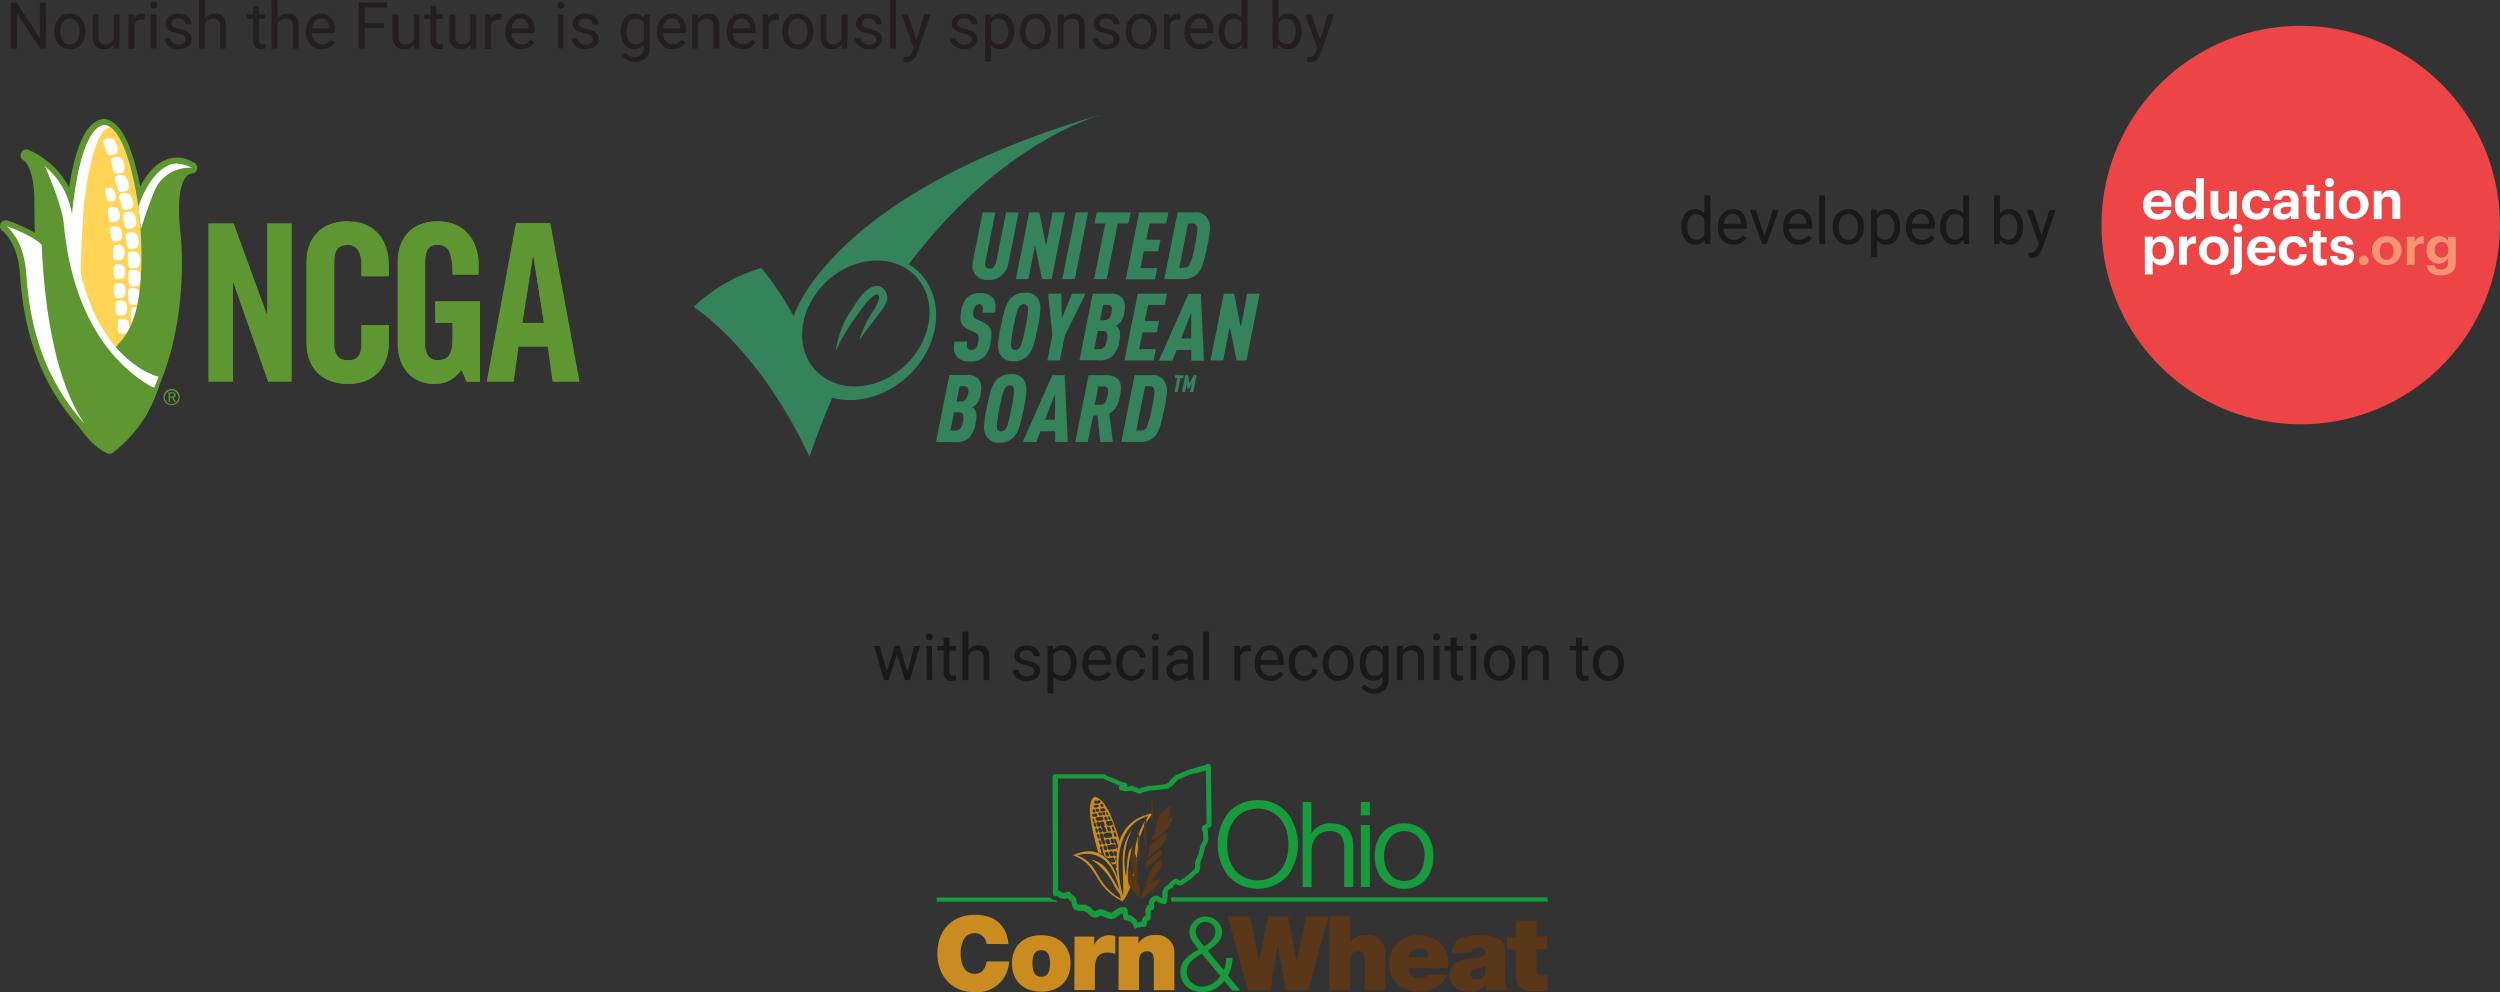 <svg id="Layer_1" data-name="Layer 1" xmlns="http://www.w3.org/2000/svg" viewBox="0 0 464.3 184.28"><rect x="0" y="0" width="464.3" height="184.28" fill="#333333" stroke="none"/><defs><clipPath id="clip-path" transform="translate(-165.91 -215.33)"><path class="cls-1" d="M178.83 264.7a54.39 54.39 0 0 0 5.11 23.1c.59.57 1.12 1.1 1.52 1.53l2.06-2a54.06 54.06 0 0 0 4.91-22.6c0-9.57-2.57-25.68-7.11-26.18-4.8.5-6.51 16.61-6.51 26.18"/></clipPath><clipPath id="clip-path-2" transform="translate(-165.91 -215.33)"><path class="cls-1" d="M173.47 252.86c0 41.46 12.92 45.64 12.92 45.64a24.48 24.48 0 0 0 6-6.82 58.79 58.79 0 0 0 3-6.38s-13.93-3-15.87-28.27c-.69-10-8.58-12.85-8.58-12.85s2.56 1.06 2.56 8.68"/></clipPath><style>.cls-1{fill:none}.cls-2{fill:#179c3d}.cls-3,.cls-4{fill:#ca8c20}.cls-14,.cls-19,.cls-4,.cls-5{fill-rule:evenodd}.cls-5{fill:#5a3618}.cls-7{isolation:isolate}.cls-8{fill:#1a1818}.cls-10,.cls-19{fill:#fff}.cls-11{fill:#f69473}.cls-13{fill:#34835b}.cls-14{fill:#5e9732}</style></defs><path class="cls-2" d="M453.3 382h-69.9v.16a1.31 1.31 0 0 0 0 .28v.33h70Zm-91.12.63-.19-.12h-.05a1.24 1.24 0 0 1-1-.49h-21.09v.77h22.6a.92.92 0 0 1-.27-.16" transform="translate(-165.91 -215.33)"/><path class="cls-2" d="M376.94 387.81h-.05a.47.47 0 0 1-.41-.34 1.64 1.64 0 0 0-1.55-1.23.48.48 0 0 1-.4-.41l-.11-.83h-.09a2.8 2.8 0 0 0-.76.41l-.15.09a1.91 1.91 0 0 1-1 .53 4 4 0 0 1-1.42-.4 2.44 2.44 0 0 0-.7-.25 2 2 0 0 0-.3.14 1.47 1.47 0 0 1-.7.24 2.37 2.37 0 0 1-1.45-.91l-.2-.1-.23-.14-.15-.1h-1.07l-.18-.06a1.89 1.89 0 0 0-.34-.09.59.59 0 0 1-.27-.14 1.93 1.93 0 0 1-.44-1 1.27 1.27 0 0 0-.1-.37.09.09 0 0 0 0-.07.59.59 0 0 1-.27-.17l-.39-.47h-.09a1.81 1.81 0 0 1-.61.14 3.08 3.08 0 0 1-.73-.16l-.11-.06a3 3 0 0 0-.42-.27h-.31a.47.47 0 0 1-.47-.47l-.08-21.7a.48.48 0 0 1 .14-.34.47.47 0 0 1 .33-.14h9a1 1 0 0 1 .54.22l.15.09a2.78 2.78 0 0 0 .4.16 2.55 2.55 0 0 1 .48.2 1.43 1.43 0 0 1 .49.21l.22.06h.07c.23.09.41.18.57.26a4.69 4.69 0 0 0 .46.21l.72.2a.46.46 0 0 1 .34.47.42.42 0 0 1-.07.24h.25l.17-.06a1.19 1.19 0 0 1 .45-.11.79.79 0 0 1 .42.15h.07l.49.17.28.14.14.07a3.89 3.89 0 0 1 .42-.19 4.5 4.5 0 0 1 .7-.18l.59-.15h.53a.5.5 0 0 1 .26-.08h.37l1.74-.23.39-.08a1.56 1.56 0 0 1 .35-.24l.14-.07a.71.71 0 0 0 .1-.14 1.89 1.89 0 0 1 .2-.27l.39-.39.63-.53.18-.09.39-.1a6.63 6.63 0 0 1 .94-.43c.17-.07.33-.13.49-.21a4.5 4.5 0 0 1 .94-.31h.14a1.61 1.61 0 0 1 .52-.18 10 10 0 0 1 1-.3l.64-.18a3.21 3.21 0 0 0 .54-.22.47.47 0 0 1 .7.41l.15 10.84a.5.5 0 0 1-.08.26 1.1 1.1 0 0 1-.61.39l-.14.06.16.61a.21.21 0 0 1 0 .11v.35l.05.84a.38.38 0 0 1 0 .15 1 1 0 0 1-.11.37c0 .1 0 .11-.06.18a4.11 4.11 0 0 1-.21.42c-.09.15-.25.45-.3.57v.29a.83.83 0 0 1-.11.37l-.06.13a3 3 0 0 1-.37 1.17l-.1.23a.61.61 0 0 1 0 .12 2.27 2.27 0 0 0-.19.34.86.86 0 0 1 0 .39v.46l-.06.45a1.13 1.13 0 0 1-.19.52.45.45 0 0 1-.35.21l-.12.12a1.48 1.48 0 0 1-.26.24 3.47 3.47 0 0 0-.45.41c-.1.1-.2.21-.31.3a.3.3 0 0 1-.13.09.5.5 0 0 0-.19.13.5.5 0 0 1-.17.15l-.32.2-.39.24-.12.09a1.06 1.06 0 0 1-.69.32 1.1 1.1 0 0 1-.74-.33c-.18.12-.35.23-.47.33v.1a.48.48 0 0 1-.18.34 1.12 1.12 0 0 1-.37.16h-.11l-.13.12a1.34 1.34 0 0 1-.21.2.87.87 0 0 0-.07.17v.6a.83.83 0 0 1-.05.49c0 .15-.05.3-.07.46l-.05.43a.47.47 0 0 1-.35.4 2.47 2.47 0 0 1-1.24-.37l-.11-.07-.21-.17-.16.06-.12.1a.44.44 0 0 0-.11.09.9.9 0 0 1-.08.21v.37a.9.9 0 0 1 0 .46.5.5 0 0 1-.39.46h-.23v1a.9.9 0 0 1 0 .46.47.47 0 0 1-.17.33.43.43 0 0 1-.35.1s-.08 0-.14.23l-.09.57a.46.46 0 0 1-.46.4h-.55l-.26.08h-.11a.2.2 0 0 1-.11 0h-.15a.44.44 0 0 1-.29.11m-1.51-2.45a2.48 2.48 0 0 1 1.79 1.38h.13l.25-.08h.38v-.21a.44.44 0 0 1 .06-.16 1.19 1.19 0 0 1 .59-.74v-1.16a.52.52 0 0 1 .07-.25l.24-.39a.49.49 0 0 1 .34-.22V383a.63.63 0 0 1 .06-.27.43.43 0 0 1 .07-.19 1.07 1.07 0 0 1 .43-.53l.13-.11a.45.45 0 0 1 .32-.14h.06c.22-.1.52-.25 1.15.31l.22.12a2.7 2.7 0 0 1 .07-.41V381a1.86 1.86 0 0 1 .26-.69.47.47 0 0 1 .19-.18l.1-.1.26-.23a1.37 1.37 0 0 1 .32-.16 1.09 1.09 0 0 1 .14-.31 5.12 5.12 0 0 1 .88-.67l.12-.07a.5.5 0 0 1 .26-.08.79.79 0 0 1 .6.32l.12.11.12-.11.15-.12c.14-.1.3-.19.45-.28l.29-.18a1.34 1.34 0 0 1 .42-.33l.23-.22a3.78 3.78 0 0 1 .56-.5l.12-.13a1.34 1.34 0 0 1 .42-.33l.06-.38v-.81a1.54 1.54 0 0 1 .31-.77l.08-.27a.35.35 0 0 1 .06-.14 1.89 1.89 0 0 0 .27-.86 1.47 1.47 0 0 1 .13-.37v-.27c0-.19.09-.39.42-1 .06-.11.12-.21.14-.26s0-.11.06-.18 0-.14.08-.23l-.05-1.11-.13-.5a1.43 1.43 0 0 1-.09-.41c0-.51.5-.7.79-.81h.08l-.14-9.95-.67.2c-.32.09-.63.17-.92.28h-.17a.82.82 0 0 0-.26.1h-.3a3.44 3.44 0 0 0-.75.24 5.06 5.06 0 0 1-.58.25 4.65 4.65 0 0 0-.85.39l-.11.05-.36.09-.52.43-.34.34-.07.11a1.21 1.21 0 0 1-.36.42l-.26.15a.24.24 0 0 0-.14.08.46.46 0 0 1-.38.23 2.07 2.07 0 0 0-.42.08h-.15l-1.72.22h-.31a.77.77 0 0 1-.27.07h-.46a6 6 0 0 1-.61.15c-.2.05-.4.09-.61.16l-.26.13a1 1 0 0 1-.44.16 1.44 1.44 0 0 1-.64-.22l-.14-.07-.5-.18-.21-.11H376l-.28.1h-.76l-.85-.14a.47.47 0 0 1-.38-.37.49.49 0 0 1 .19-.49c-.17-.07-.34-.14-.51-.23l-.49-.23-.25-.06a1 1 0 0 1-.21-.1.7.7 0 0 0-.28-.12l-.12-.05a2.39 2.39 0 0 0-.37-.15 4.08 4.08 0 0 1-.54-.22l-.2-.12-.13-.08h-8.45l.07 20.77a2.82 2.82 0 0 1 .72.4l.34.07.27-.08a2 2 0 0 1 .57-.14.46.46 0 0 1 .38.17l.47.57a.85.85 0 0 1 .58.68 3.45 3.45 0 0 1 .12.46 2.13 2.13 0 0 0 .13.43l.3.09h1a1.06 1.06 0 0 1 .59.24l.23.14a.7.7 0 0 1 .46.36 2.26 2.26 0 0 0 .69.5l.24-.12a1.61 1.61 0 0 1 .75-.26 3 3 0 0 1 1.07.32 3.67 3.67 0 0 0 1 .33 1.54 1.54 0 0 0 .42-.28l.08-.07.17-.11a3.8 3.8 0 0 1 1.08-.55h.64a.54.54 0 0 1 .47.23.8.8 0 0 1 .14.65Z" transform="translate(-165.91 -215.33)"/><path class="cls-3" d="M369.94 373.69a3.79 3.79 0 0 1 .58.26 3.08 3.08 0 0 1-.16-.73 1.17 1.17 0 0 1-.14-.71h.23a1.1 1.1 0 0 1 .25.82 4.43 4.43 0 0 1 .32.95 3.6 3.6 0 0 1 .52.43.37.37 0 0 1 .21 0l.78-.12a.3.3 0 0 1 .33.2c.15.31.22.62 0 .69h-.63l.29.4h.07l.31-.07a.3.3 0 0 1 .33.2v-.66a1.21 1.21 0 0 1-.18-.38c-.05-.21 0-.39.22-.42v-.23a.49.49 0 0 1-.24 0c-.1 0-.27-.26-.32-.48s0-.45.34-.42c.08 0 .2.17.28.34a3.38 3.38 0 0 1 .11-.72h-.06a2.69 2.69 0 0 1-.31-1.08 1.16 1.16 0 0 1-.24-.84h.24a1.12 1.12 0 0 1 .25.65 2.83 2.83 0 0 1 .24.71c.08-.32.17-.63.28-.94a44.35 44.35 0 0 0-1.79-5.12c-1-2-1.73-2.81-2.78-3.12-1 .37-1.7 2.46.65 10.48m-1.12-6.46h.2a.72.72 0 0 1 .18.64H369a.74.74 0 0 1-.18-.64m-.06-.81s.56-.1.68-.1.23.16.26.3 0 .3-.27.3h-.52a.67.67 0 0 1-.15-.54m1.77 2.65c-.12-.22-.22-.45-.32-.68s-.06-.43.07-.45l.31-.07a.31.31 0 0 1 .34.2c.14.31.21.62 0 .69a1.59 1.59 0 0 1 .35.39c.08.17.22.63 0 .7h-.36c-.14 0-.27-.21-.32-.4a.58.58 0 0 1 0-.41m.31 1.47c-.06-.2-.07-.44.07-.45s.19-.06.3-.07a6.42 6.42 0 0 1 .87-.09c.1 0 .27.26.32.48a.36.36 0 0 1-.15.41l-.92.11h-.17c-.14 0-.27-.21-.32-.4m.41.71.3-.07a.31.31 0 0 1 .34.2c.14.31.21.62 0 .69h-.36c-.13 0-.26-.2-.32-.4s-.06-.43.08-.45m1.16-.15c.12 0 .28.26.33.47s0 .46-.34.42c-.11 0-.27-.26-.33-.48s0-.45.34-.41m-.66-1.33c-.11 0-.27-.26-.32-.48s0-.45.34-.42c.11 0 .27.26.32.48s0 .45-.34.42m-1.64.21c-.1 0-.27-.27-.32-.48s0-.46.34-.42c.11 0 .27.26.32.48s0 .45-.34.42m-.64-1.57c-.06-.24 0-.45.34-.42.11 0 .28.26.33.48s0 .45-.34.42c-.11 0-.27-.26-.33-.48m-.18-.95c0-.19 0-.35.31-.34l.83-.09c.12 0 .22.15.27.3s0 .33-.09.35-.9.15-1 .14a.48.48 0 0 1-.29-.36m1.2-1c0-.17 0-.3.27-.3s.23.16.26.31 0 .29-.27.29a.38.38 0 0 1-.26-.3m-.31-.21c.1 0 .19.13.23.26s0 .27-.08.29h-.33c-.11 0-.19-.13-.23-.25s0-.28.07-.3Zm-.34-.18-.33.05c-.1 0-.2-.13-.23-.26s0-.28.07-.29h.33c.11 0 .2.12.23.25s0 .28-.07.29m-.89-.46c.11 0 .23.15.26.3s0 .3-.27.29-.23-.15-.26-.3 0-.29.27-.29m0-.73.59-.11a.38.38 0 0 1 .31.25c0 .12-.35.34-.85.24-.18 0-.2-.37 0-.38m.86-.4a4.64 4.64 0 0 1-.65.11c-.1 0-.22-.15-.25-.3s0-.29.27-.29a.92.92 0 0 1 .36.13c0-.14.08-.24.28-.24s.23.16.26.3 0 .3-.27.29m.55.71c-.1 0-.23-.15-.26-.3s0-.29.27-.29.23.15.26.3 0 .3-.27.29m.65.74s-.53.09-.66.09-.23-.16-.26-.3 0-.28.27-.29h.5a.6.6 0 0 1 .15.54m.41 1.37c0 .19 0 .35-.31.34-.12 0-.26-.19-.29-.36s0-.35.31-.34c.12 0 .26.18.29.36m.09-.65h-.2a.63.63 0 0 1-.14-.54h.19a.63.63 0 0 1 .15.54m.43.87h-.21a.74.74 0 0 1-.18-.64h.21a.72.72 0 0 1 .18.64m.45 1a6.94 6.94 0 0 1-.93.13c-.1 0-.26-.26-.32-.48s0-.45.34-.42c.06 0 .67-.07.68-.06a1 1 0 0 1 .23.83m.32 1.09h-.24a1.15 1.15 0 0 1-.23-.84h.23a1.06 1.06 0 0 1 .24.84m.07 1.08a1.11 1.11 0 0 1-.23-.84h.26a1.12 1.12 0 0 1 .24.84Zm-1 2.75.31-.07a.3.3 0 0 1 .33.2c.14.31.22.62 0 .69h-.36c-.14 0-.26-.21-.32-.4s-.07-.43.07-.45m-.41-.72c-.06-.2-.07-.44.07-.45a9.39 9.39 0 0 1 1.17-.16c.11 0 .27.26.32.48s0 .45-.34.42l-.9.11c-.14 0-.26-.21-.32-.4m-.06.77c.11 0 .27.26.33.48s0 .45-.34.42c-.11 0-.28-.26-.33-.48s0-.45.34-.42m-.34-1.17c.11 0 .27.26.33.48s0 .45-.35.42c-.1 0-.27-.26-.32-.48s0-.45.34-.42m-1-1.83c-.06-.24 0-.45.34-.42.11 0 .29.26.32.48a5.51 5.51 0 0 1 .08.71.89.89 0 0 1 .26.45c.06.24 0 .45-.34.42-.11 0-.27-.26-.33-.48s-.29-1-.33-1.16m-.2.86h.24a1.12 1.12 0 0 1 .24.84h-.24a1.16 1.16 0 0 1-.24-.84m-.33-1.16h.23a1.12 1.12 0 0 1 .24.84h-.24a1.11 1.11 0 0 1-.23-.84m-.31-1.06h.23a1.06 1.06 0 0 1 .24.84h-.24a1.11 1.11 0 0 1-.23-.84m-.32-1.09h.24a1.06 1.06 0 0 1 .23.84h-.23a1.12 1.12 0 0 1-.24-.84m4.05 8.51c.12.22.23.46.34.71a4.09 4.09 0 0 0-.05-.78h-.27" transform="translate(-165.91 -215.33)"/><path class="cls-4" d="M374.43 382.76c4.63-7.22.63-10.24 5.63-16.4-7.14 1.26-8 8.27-5.63 16.4m4.74-15.82c-3.88 5.08-1.78 9.95-3.61 12.88a17.42 17.42 0 0 1 .69-7.28c-.9.85-.91 1.68-1.2 5.57a13.12 13.12 0 0 1 1.09-8.69c-2.07 2.92-1.72 5.08-1.67 8.65 0 1 .11 2.34 0 3.66-2.23-8.25.25-13.81 4.7-14.79" transform="translate(-165.91 -215.33)"/><path class="cls-4" d="M365.16 374.18c5 1.78 3.62 5.83 9.27 8.57-.86-6.73-3.67-11.16-9.27-8.57m.83 0c3.57-1 6.63.77 7.84 6.51-.3-.49-.55-1-.79-1.36-1.36-2.25-2-3.81-4.48-4.36a12.06 12.06 0 0 1 4.26 4.81 14.91 14.91 0 0 0 1.12 1.72 5.9 5.9 0 0 0 .13.79c-5.17-3.13-3.75-6.49-8.12-8.1" transform="translate(-165.91 -215.33)"/><path class="cls-5" d="M379.86 367.8v.72-.37l-.05-.06-.08-.08v-4.74l.09.3.07.3.07.29.07.3v2.67-.13.62Zm-1.04-.41v5.03l-.06.06-.07-.2-.06-.19-.05-.2-.06-.19-.05-.19v-.19l-.05-.19v-.95l-.05-.39-.06-.39v-.36l.06-.36.05-.36.06-.36v-.36l.05-.36v-.7Zm-1.5 2.39v.29l.07.14.07.15.07.14.06.15v4.8l-.06-.14-.06-.15-.05-.15-.05-.15v-1.19l-.05-.3-.06-.31v-.61l-.05-.3v-1.26l-.05-.32v-.77Zm5.68-4.63v-.05l.07-.06h.08l.08-.06.07-.05v.59h-.05v.16l-.05.11v.79l-.05.11v.11l-.05.1-.05.1-.05.1-.06.1-.06.1-.07.09-.07.1-.07.09-.07.09-.08.1-.08.09-.08.1-.08.08-.09.1-.17.17-.17.18-.18.16-.18.17-.34.32-.31.31-.48.4v-.13l.05-.13.05-.14v-.14l.08-.28.09-.29.05-.14v-.14l.05-.14v-.14l.06-.14.06-.14.06-.13.08-.13v-.21l.05-.1v-.11l.05-.1.05-.1.06-.1.06-.1v-.1h.05l.05-.05.1-.11.12-.12.13-.12.13-.11.14-.12.14-.1.1-.09.1-.1.11-.11.11-.11h.06v-.06l.07-.05.06-.05h.2Zm-6.63 7.26v.72l.05.14.05.14.06.14.06.13.06.13.07.13.06.13.14.27.12.26v1.28l.06.24.07.24v1.45h-.05v.99l.11-.06-.13.72v-.38l-.08-.18-.09-.18-.19-.36-.19-.36-.09-.18-.09-.18-.09-.19-.08-.18v-.98l-.09-.4-.08-.39v-3.09Z" transform="translate(-165.91 -215.33)"/><path class="cls-5" d="M383.66 367v.47l-.05.15-.06.14-.05.15-.07.14-.07.15-.08.13-.09.14-.08.14-.1.13-.09.13-.11.14-.1.12-.11.13-.11.13-.11.12-.11.12-.12.13-.24.24-.24.23-.49.46-.48.45h-.16l-.09.08-.11.09-.05.05h-.33l-.13.13v-.1h.05v-.48l.05-.1.06-.1.05-.09.11-.2.13-.19.06-.09.06-.1v-.09l.06-.1h.05l.06-.09.06-.1v-.1l.16-.14.16-.14.14-.14.15-.15.3-.29.3-.3.29-.31.3-.31.32-.32Zm-7.11 11 .07.12.07.12.07.12.06.12.11.25.11.25.11.25.11.24.05.13.06.12.06.12.07.12v2.12l-.13-.1-.13-.12-.14-.12-.14-.15-.13-.18-.06-.11-.07-.09-.11-.13-.21-.27-.21-.27-.2-.28-.21-.29-.12-.38-.12-.37-.05-.18-.05-.19-.05-.18v-2.17l.12.18.13.19.14.19.15.21.15.22.14.22.15.21Zm6.01-7.81v.49l-.05.13v.12l-.05.12-.05.12-.06.12-.06.12-.06.12-.07.12-.06.12-.08.11-.07.12-.09.11-.08.12-.08.11-.1.11-.09.1-.09.11-.1.1-.1.1-.1.09-.1.1-.11.09-.11.09-.11.09-.12.08-.11.08-.12.08-.12.07-1.16 1.15v-.35l.06-.18.07-.18.06-.18.07-.18v-.38h.05v-.79l.1-.11.09-.11.08-.08.07-.07.08-.09.08-.07.16-.14.16-.13.17-.13.17-.13.17-.12.17-.12.17-.12.17-.12.17-.13.18-.13.17-.13.16-.13.08-.07.09-.08.08-.07Zm-.95 4.67v1.46l-.05.05-.14.25-.17.25-.15.24-.16.23-.17.24-.16.23-.17.22-.17.22-.18.23-.17.22-.18.22-.18.22-.38.46-.38.47v-.78l.05-.14V379l.05-.14.06-.14.06-.14.07-.13.07-.13.05-.06v-.36l.05-.11.06-.1.06-.11.06-.1.06-.1.05-.11V377l.07-.06.05-.08.06-.06v-.07l.05-.07v-.08l.05-.08v-.09h.1l.1-.09.09-.1.19-.21.19-.21.1-.11.1-.11.1-.1.1-.1.1-.09.11-.09h.16Z" transform="translate(-165.91 -215.33)"/><path class="cls-5" d="M380.64 378.85v-.08h.22l.6-.38-.05.16-.06.15-.06.15-.07.16-.08.14-.08.14-.09.14-.09.14-.1.13-.1.13-.1.14-.12.12-.11.13-.11.12-.12.13-.13.12-.12.11-.12.12-.13.12-.13.11-.27.23-.26.21-.26.22-.26.22-.26.21-.25.22v-.81l.05-.13.05-.13.06-.13.06-.13.07-.13.07-.12v-.17l.05-.06v-.06l.05-.06.05-.05.05-.05.22-.21.21-.2.1-.1.1-.09.09-.09.11-.09.1-.09.1-.08.12-.08.11-.08.13-.08.12-.07.13-.07Zm.82-5.54h.28v.41l-.05.1-.06.09-.06.09-.06.1-.06.09-.07.09-.07.09-.08.09-.07.08-.08.09-.09.08-.08.09-.17.16-.18.15-.17.15-.18.15-.37.27-.35.26-.05.05-.05.06-.05.05-.05.06-.1.12-.1.13-.1.13-.09.13-.1.14-.09.12v-1.29l.05-.07v-.08l.05-.07.05-.07.06-.07.06-.07.06-.07.05-.07.07-.06.06-.07.07-.06.07-.06.07-.06.08-.06.07-.05.07-.05.1-.06.09-.07.09-.08.1-.08.2-.18.19-.19.19-.17.18-.16.08-.07.08-.05.06-.05Z" transform="translate(-165.91 -215.33)"/><path class="cls-3" d="M349.14 390.64a2.19 2.19 0 0 0-2.21-2c-2 0-2.61 1.92-2.61 3.77s.63 3.77 2.61 3.77c1.42 0 2-1 2.23-2.29h4.15a5.91 5.91 0 0 1-6.09 5.72H347c-4.44 0-7-3.14-7-7.19 0-4.33 2.73-7.19 7-7.19 3.77 0 5.85 2 6.21 5.44Zm10.15 8.86c-3.75 0-5.44-2.48-5.44-5.25s1.69-5.23 5.44-5.23 5.44 2.46 5.44 5.23-1.69 5.25-5.44 5.25m0-7.71c-1.44 0-1.63 1.4-1.63 2.46s.19 2.48 1.63 2.48 1.63-1.42 1.63-2.48-.19-2.46-1.63-2.46m6.19-2.52h3.65v1.6a2.93 2.93 0 0 1 2.81-1.85 4.14 4.14 0 0 1 1.11.16v3.32a3.85 3.85 0 0 0-1.5-.25c-1.5 0-2.3.89-2.3 3v3.94h-3.81Zm8.19 0h3.67v1.23a3.66 3.66 0 0 1 3.25-1.52 3.21 3.21 0 0 1 3.42 3 2.67 2.67 0 0 1 0 .4v6.84h-3.8V394c0-1.15-.14-2-1.25-2-.66 0-1.52.33-1.52 1.92v5.27h-3.81Z" transform="translate(-165.91 -215.33)"/><path class="cls-2" d="M393.28 397.5a5.18 5.18 0 0 1-4 2.08c-2.36 0-4.15-1.37-4.15-3.85 0-2 1.83-3.24 3.36-4.07-.74-1-1.69-2-1.69-3.31a3.05 3.05 0 0 1 6.08 0c0 1.71-1.33 2.69-2.69 3.56l3 3.61a4.67 4.67 0 0 0 .41-2.3h1.21a7.1 7.1 0 0 1-.87 3.28l2.31 2.79h-1.51Zm-4.17-5.05c-1.31.71-2.81 1.75-2.81 3.4a2.84 2.84 0 0 0 2.95 2.71h.05a4.08 4.08 0 0 0 3.25-2Zm-1.14-4.1c0 1 1 2 1.54 2.77 1-.6 2.12-1.44 2.12-2.77a1.83 1.83 0 1 0-3.66 0" transform="translate(-165.91 -215.33)"/><path d="M408.83 399.25h-4.11l-1.48-8.36-1.44 8.36h-4.13l-3.74-13.72h4.16l1.67 8.47 1.65-8.47h3.73l1.61 8.59 1.71-8.59h4.18Zm4-13.75h3.81v4.82a3.68 3.68 0 0 1 3.11-1.33 3.21 3.21 0 0 1 3.42 3 2.67 2.67 0 0 1 0 .4v6.84h-3.8V394c0-1.15-.14-2-1.25-2-.66 0-1.52.33-1.52 1.92v5.27h-3.81Zm14.71 9.62a1.9 1.9 0 0 0 1.84 1.94h.1a1.93 1.93 0 0 0 1.6-.71h3.55c-.77 2.15-2.86 3.15-5.13 3.15-3.19 0-5.59-1.88-5.59-5.21a5.12 5.12 0 0 1 5-5.27h.29c4 0 5.67 2.21 5.67 6.1Zm3.65-2a1.63 1.63 0 0 0-1.6-1.68h-.07a1.8 1.8 0 0 0-2 1.58s0 .07 0 .1Zm14.23 3.88a4.1 4.1 0 0 0 .46 2.23H442a3 3 0 0 1-.13-.94 4.07 4.07 0 0 1-3.21 1.19c-1.92 0-3.52-.92-3.52-3 0-3.15 3.7-3 5.64-3.4.52-.1 1-.25 1-.88s-.63-.93-1.24-.93c-1.18 0-1.41.6-1.43 1h-3.54a2.91 2.91 0 0 1 1.74-2.69 8.24 8.24 0 0 1 3.4-.58c4.77 0 4.73 2 4.73 3.91Zm-3.66-2.25a6.41 6.41 0 0 1-1.5.48c-.84.19-1.28.41-1.28 1.08a1.09 1.09 0 0 0 1.19.92 1.51 1.51 0 0 0 1.59-1.43v-1.05Zm9.5-5.48h2v2.35h-2v3.48c0 .92.21 1.32 1.17 1.32a6.32 6.32 0 0 0 .87 0v2.88c-.77 0-1.63.11-2.44.11-1.62 0-3.4-.24-3.4-3v-4.77h-1.7v-2.35h1.7v-3h3.8Z" transform="translate(-165.91 -215.33)" fill="#5a3618"/><path class="cls-2" d="M399.51 363.94a7 7 0 0 0-5.6 2.5 9.73 9.73 0 0 0 0 11.44 7.5 7.5 0 0 0 10.58.61 7 7 0 0 0 .61-.61 9.71 9.71 0 0 0 0-11.43 7 7 0 0 0-5.59-2.51m5.68 8.22c0 4.93-3.06 6.67-5.68 6.67s-5.69-1.74-5.69-6.67 3.12-6.66 5.69-6.66 5.68 1.75 5.68 6.67m7.75-3.93a4.05 4.05 0 0 0-3.48 1.85v-5.82h-1.62v15.79h1.66v-6.68c0-2.24 1.36-3.7 3.37-3.7 1.84 0 2.69 1 2.69 3.24v7.14h1.67v-7.35c0-3.09-1.31-4.47-4.25-4.47m5.67.32h1.66v11.5h-1.66Zm0-4.29h1.66v2.49h-1.66Zm8.03 3.97c-2.71 0-5.45 1.88-5.45 6.07s2.74 6.08 5.45 6.08 5.44-1.88 5.44-6.08-2.73-6.07-5.44-6.07m3.78 6.07c0 2.23-1.18 4.63-3.78 4.63s-3.74-2.44-3.74-4.63 1.19-4.63 3.79-4.63 3.78 2.4 3.78 4.63" transform="translate(-165.91 -215.33)"/><g class="cls-7"><g class="cls-7"><path class="cls-8" d="m334.46 340.14 1.22-4.84h1.08l-1.85 6.34H334l-1.54-4.81-1.5 4.81h-.88l-1.84-6.34h1.08l1.28 4.7 1.48-4.74h.92Zm3.41-6.52a.64.64 0 0 1 .16-.45.6.6 0 0 1 .48-.18.62.62 0 0 1 .48.18.64.64 0 0 1 .16.45.63.63 0 0 1-.16.44.65.65 0 0 1-.48.17.64.64 0 0 1-.48-.17.63.63 0 0 1-.16-.44Zm1.17 8H338v-6.32h1Zm3.2-7.86v1.54h1.19v.84h-1.19v3.93a.93.93 0 0 0 .16.58.7.7 0 0 0 .54.19 3.27 3.27 0 0 0 .52-.07v.87a3.15 3.15 0 0 1-.84.12 1.34 1.34 0 0 1-1.09-.44 1.88 1.88 0 0 1-.37-1.25v-3.93H340v-.84h1.15v-1.54Zm3.54 2.31a2.3 2.3 0 0 1 1.87-.89c1.34 0 2 .76 2 2.27v4.19h-1.05v-4.2a1.47 1.47 0 0 0-.32-1 1.24 1.24 0 0 0-1-.33 1.59 1.59 0 0 0-.92.28 1.94 1.94 0 0 0-.62.74v4.52h-1.09v-9h1.09ZM358 340a.81.81 0 0 0-.33-.69 3.08 3.08 0 0 0-1.15-.41 5.27 5.27 0 0 1-1.31-.43 1.84 1.84 0 0 1-.71-.58 1.38 1.38 0 0 1-.23-.81 1.65 1.65 0 0 1 .66-1.32 2.55 2.55 0 0 1 1.68-.54 2.66 2.66 0 0 1 1.75.56 1.75 1.75 0 0 1 .67 1.42h-1.13a1 1 0 0 0-.38-.77 1.44 1.44 0 0 0-.95-.32 1.53 1.53 0 0 0-.93.26.82.82 0 0 0-.33.67.66.66 0 0 0 .31.6 3.91 3.91 0 0 0 1.12.38 5.84 5.84 0 0 1 1.32.43 2 2 0 0 1 .75.61 1.48 1.48 0 0 1 .24.86 1.62 1.62 0 0 1-.68 1.36 2.86 2.86 0 0 1-1.77.52 3.18 3.18 0 0 1-1.34-.27 2.16 2.16 0 0 1-.92-.76 1.81 1.81 0 0 1-.33-1h1.08a1.12 1.12 0 0 0 .44.86 2 2 0 0 0 2.06.07.75.75 0 0 0 .41-.7Zm7.82-1.46a3.75 3.75 0 0 1-.67 2.33 2.12 2.12 0 0 1-1.79.89 2.34 2.34 0 0 1-1.82-.74v3.06h-1.08v-8.78h1l.05.7a2.26 2.26 0 0 1 1.84-.82 2.17 2.17 0 0 1 1.81.86 3.89 3.89 0 0 1 .67 2.4Zm-1.09-.12a2.79 2.79 0 0 0-.46-1.7 1.47 1.47 0 0 0-1.25-.62 1.6 1.6 0 0 0-1.48.87v3a1.6 1.6 0 0 0 1.49.87 1.44 1.44 0 0 0 1.24-.62 3 3 0 0 0 .46-1.8Zm5.09 3.34a2.77 2.77 0 0 1-2.09-.85 3.15 3.15 0 0 1-.81-2.27v-.19a3.82 3.82 0 0 1 .36-1.69 2.78 2.78 0 0 1 1-1.16 2.52 2.52 0 0 1 1.4-.42 2.36 2.36 0 0 1 1.92.82 3.5 3.5 0 0 1 .69 2.33v.45H368a2.26 2.26 0 0 0 .55 1.51 1.7 1.7 0 0 0 1.33.58 1.91 1.91 0 0 0 1-.23 2.58 2.58 0 0 0 .7-.62l.66.51a2.65 2.65 0 0 1-2.42 1.23Zm-.13-5.69a1.43 1.43 0 0 0-1.1.48 2.29 2.29 0 0 0-.55 1.34h3.17v-.08a2.08 2.08 0 0 0-.44-1.28 1.36 1.36 0 0 0-1.08-.46Zm6.4 4.8a1.6 1.6 0 0 0 1-.35 1.23 1.23 0 0 0 .48-.88h1a2 2 0 0 1-.37 1 2.38 2.38 0 0 1-.93.78 2.78 2.78 0 0 1-3.28-.57 3.42 3.42 0 0 1-.76-2.36v-.18a3.77 3.77 0 0 1 .34-1.65 2.66 2.66 0 0 1 1-1.12 2.77 2.77 0 0 1 1.51-.4 2.52 2.52 0 0 1 1.77.64 2.29 2.29 0 0 1 .75 1.66h-1a1.48 1.48 0 0 0-.47-1 1.42 1.42 0 0 0-1-.4 1.51 1.51 0 0 0-1.28.6 2.73 2.73 0 0 0-.46 1.72v.2a2.76 2.76 0 0 0 .45 1.69 1.53 1.53 0 0 0 1.25.62Zm3.75-7.25a.64.64 0 0 1 .16-.45.73.73 0 0 1 1 0 .64.64 0 0 1 .16.45.63.63 0 0 1-.16.44.76.76 0 0 1-1 0 .63.63 0 0 1-.16-.44Zm1.17 8h-1.08v-6.32H381Zm5.65.02a2.15 2.15 0 0 1-.15-.67 2.46 2.46 0 0 1-1.81.79 2.27 2.27 0 0 1-1.54-.53 1.74 1.74 0 0 1-.6-1.35 1.8 1.8 0 0 1 .75-1.54 3.61 3.61 0 0 1 2.12-.55h1.06v-.49a1.26 1.26 0 0 0-.34-.91 1.39 1.39 0 0 0-1-.34 1.59 1.59 0 0 0-1 .3.86.86 0 0 0-.39.71h-1.09a1.46 1.46 0 0 1 .34-.92 2.23 2.23 0 0 1 .91-.7 3.13 3.13 0 0 1 1.27-.26 2.5 2.5 0 0 1 1.72.55 2 2 0 0 1 .64 1.51v2.92a3.68 3.68 0 0 0 .22 1.38v.1Zm-1.8-.83a2 2 0 0 0 1-.26 1.68 1.68 0 0 0 .66-.69v-1.3h-.85c-1.33 0-2 .39-2 1.17a1 1 0 0 0 .34.8 1.28 1.28 0 0 0 .85.28Zm5.59.83h-1.09v-9h1.09Zm7.77-5.37a3 3 0 0 0-.53 0 1.42 1.42 0 0 0-1.45.91v4.5h-1.09v-6.38h1.06v.73a1.68 1.68 0 0 1 1.51-.85 1.19 1.19 0 0 1 .48.08Zm3.63 5.49a2.79 2.79 0 0 1-2.1-.85 3.15 3.15 0 0 1-.81-2.27v-.19a3.82 3.82 0 0 1 .36-1.69 2.86 2.86 0 0 1 1-1.16 2.52 2.52 0 0 1 1.4-.42 2.34 2.34 0 0 1 1.92.82 3.5 3.5 0 0 1 .69 2.33v.45H400a2.26 2.26 0 0 0 .55 1.51 1.71 1.71 0 0 0 1.33.58 2 2 0 0 0 1-.23 2.54 2.54 0 0 0 .69-.62l.67.51a2.66 2.66 0 0 1-2.39 1.23Zm-.14-5.69a1.44 1.44 0 0 0-1.1.48 2.29 2.29 0 0 0-.55 1.34h3.17v-.08a2.08 2.08 0 0 0-.44-1.28 1.36 1.36 0 0 0-1.08-.46Zm6.41 4.8a1.59 1.59 0 0 0 1-.35 1.23 1.23 0 0 0 .48-.88h1a1.91 1.91 0 0 1-.37 1 2.42 2.42 0 0 1-.92.78 2.65 2.65 0 0 1-1.22.3 2.6 2.6 0 0 1-2.06-.87 3.42 3.42 0 0 1-.77-2.36v-.18a3.77 3.77 0 0 1 .34-1.65 2.61 2.61 0 0 1 1-1.12 2.71 2.71 0 0 1 1.5-.4 2.52 2.52 0 0 1 1.77.64 2.29 2.29 0 0 1 .75 1.66h-1a1.48 1.48 0 0 0-.47-1 1.42 1.42 0 0 0-1-.4 1.51 1.51 0 0 0-1.28.6 2.8 2.8 0 0 0-.45 1.72v.2a2.76 2.76 0 0 0 .45 1.69 1.53 1.53 0 0 0 1.25.62Zm3.45-2.46a3.83 3.83 0 0 1 .36-1.68 2.83 2.83 0 0 1 1-1.14 2.78 2.78 0 0 1 1.49-.41 2.68 2.68 0 0 1 2.1.9 3.46 3.46 0 0 1 .8 2.38v.08a3.71 3.71 0 0 1-.36 1.66 2.69 2.69 0 0 1-1 1.15 2.82 2.82 0 0 1-1.51.41 2.66 2.66 0 0 1-2.09-.9 3.4 3.4 0 0 1-.8-2.37Zm1.09.13a2.67 2.67 0 0 0 .49 1.69 1.65 1.65 0 0 0 2.62 0 3 3 0 0 0 .48-1.81 2.69 2.69 0 0 0-.49-1.69 1.64 1.64 0 0 0-2.61 0 3 3 0 0 0-.49 1.81Zm5.78-.12a3.76 3.76 0 0 1 .68-2.36 2.36 2.36 0 0 1 3.63-.06l.05-.7h1v6.19a2.61 2.61 0 0 1-.72 1.94 2.7 2.7 0 0 1-2 .7 3.22 3.22 0 0 1-1.35-.29 2.3 2.3 0 0 1-1-.8l.56-.65a2.15 2.15 0 0 0 1.71.86 1.63 1.63 0 0 0 1.23-.45 1.66 1.66 0 0 0 .45-1.25V341a2.25 2.25 0 0 1-1.78.75 2.16 2.16 0 0 1-1.8-.9 3.91 3.91 0 0 1-.66-2.43Zm1.09.12a2.84 2.84 0 0 0 .44 1.68 1.42 1.42 0 0 0 1.23.62 1.6 1.6 0 0 0 1.51-.94V337a1.61 1.61 0 0 0-1.5-.91 1.45 1.45 0 0 0-1.24.62 3.13 3.13 0 0 0-.44 1.83Zm6.93-3.24v.8a2.31 2.31 0 0 1 1.9-.92c1.34 0 2 .76 2 2.27v4.19h-1.09v-4.2a1.47 1.47 0 0 0-.31-1 1.27 1.27 0 0 0-1-.33 1.65 1.65 0 0 0-.93.28 2 2 0 0 0-.62.74v4.52h-1.08v-6.35Zm5.6-1.68a.64.64 0 0 1 .16-.45.6.6 0 0 1 .48-.18.62.62 0 0 1 .48.18.64.64 0 0 1 .16.45.63.63 0 0 1-.16.44.65.65 0 0 1-.48.17.64.64 0 0 1-.48-.17.63.63 0 0 1-.16-.44Zm1.17 8h-1.09v-6.32h1.09Zm3.2-7.86v1.54h1.19v.84h-1.19v3.93a.93.93 0 0 0 .16.58.7.7 0 0 0 .54.19 3.27 3.27 0 0 0 .52-.07v.87a3.15 3.15 0 0 1-.84.12 1.34 1.34 0 0 1-1.09-.44 1.88 1.88 0 0 1-.37-1.25v-3.93h-1.15v-.84h1.15v-1.54Zm2.46-.14a.64.64 0 0 1 .16-.45.73.73 0 0 1 1 0 .64.64 0 0 1 .16.45.63.63 0 0 1-.16.44.76.76 0 0 1-1 0 .63.63 0 0 1-.16-.44Zm1.17 8H439v-6.32h1.08Zm1.45-3.21a3.83 3.83 0 0 1 .36-1.68 2.72 2.72 0 0 1 2.51-1.55 2.67 2.67 0 0 1 2.1.9 3.46 3.46 0 0 1 .8 2.38v.08a3.71 3.71 0 0 1-.36 1.66 2.69 2.69 0 0 1-1 1.15 2.82 2.82 0 0 1-1.51.41 2.66 2.66 0 0 1-2.09-.9 3.4 3.4 0 0 1-.8-2.37Zm1.09.13a2.67 2.67 0 0 0 .49 1.69 1.65 1.65 0 0 0 2.62 0 3 3 0 0 0 .49-1.81 2.7 2.7 0 0 0-.5-1.69 1.64 1.64 0 0 0-2.61 0 3 3 0 0 0-.49 1.81Zm7.06-3.24v.8a2.31 2.31 0 0 1 1.9-.92c1.34 0 2 .76 2 2.27v4.19h-1.08v-4.2a1.47 1.47 0 0 0-.31-1 1.27 1.27 0 0 0-1-.33 1.65 1.65 0 0 0-.93.28 2 2 0 0 0-.62.74v4.52h-1.08v-6.35Z" transform="translate(-165.91 -215.33)"/></g><g class="cls-7"><path class="cls-8" d="M459.7 333.76v1.54h1.19v.84h-1.19v3.93a.93.93 0 0 0 .16.58.7.7 0 0 0 .54.19 3.27 3.27 0 0 0 .52-.07v.87a3.15 3.15 0 0 1-.84.12 1.36 1.36 0 0 1-1.09-.44 1.88 1.88 0 0 1-.37-1.25v-3.93h-1.15v-.84h1.15v-1.54Z" transform="translate(-165.91 -215.33)"/></g><g class="cls-7"><path class="cls-8" d="M461.75 338.41a3.83 3.83 0 0 1 .36-1.68 2.83 2.83 0 0 1 1-1.14 2.78 2.78 0 0 1 1.49-.41 2.68 2.68 0 0 1 2.1.9 3.46 3.46 0 0 1 .8 2.38v.08a3.71 3.71 0 0 1-.36 1.66 2.69 2.69 0 0 1-1 1.15 2.83 2.83 0 0 1-1.52.41 2.65 2.65 0 0 1-2.08-.9 3.4 3.4 0 0 1-.8-2.37Zm1.09.13a2.67 2.67 0 0 0 .49 1.69 1.65 1.65 0 0 0 2.62 0 3 3 0 0 0 .48-1.81 2.69 2.69 0 0 0-.49-1.69 1.64 1.64 0 0 0-2.61 0 3 3 0 0 0-.49 1.81Z" transform="translate(-165.91 -215.33)"/></g></g><g class="cls-7"><g class="cls-7"><path class="cls-8" d="M478.19 257.42a3.71 3.71 0 0 1 .69-2.35 2.2 2.2 0 0 1 1.81-.89 2.25 2.25 0 0 1 1.77.76v-3.3h1.08v9h-1l-.05-.68a2.21 2.21 0 0 1-1.81.8 2.17 2.17 0 0 1-1.8-.91 3.75 3.75 0 0 1-.69-2.35Zm1.08.12a2.8 2.8 0 0 0 .45 1.69 1.46 1.46 0 0 0 1.23.61 1.59 1.59 0 0 0 1.51-.93V256a1.61 1.61 0 0 0-1.5-.9 1.45 1.45 0 0 0-1.24.62 3.05 3.05 0 0 0-.45 1.82Z" transform="translate(-165.91 -215.33)"/></g><g class="cls-7"><path class="cls-8" d="M487.85 260.76a2.79 2.79 0 0 1-2.09-.85 3.15 3.15 0 0 1-.81-2.27v-.19a3.82 3.82 0 0 1 .36-1.69 2.78 2.78 0 0 1 1-1.16 2.52 2.52 0 0 1 1.4-.42 2.36 2.36 0 0 1 1.92.82 3.5 3.5 0 0 1 .69 2.33v.45H486a2.26 2.26 0 0 0 .55 1.51 1.7 1.7 0 0 0 1.33.58 2 2 0 0 0 1-.23 2.7 2.7 0 0 0 .69-.62l.67.51a2.68 2.68 0 0 1-2.39 1.23Zm-.13-5.69a1.44 1.44 0 0 0-1.1.48 2.29 2.29 0 0 0-.55 1.34h3.17v-.08a2.08 2.08 0 0 0-.44-1.28 1.36 1.36 0 0 0-1.08-.46Z" transform="translate(-165.91 -215.33)"/></g><g class="cls-7"><path class="cls-8" d="m493.59 259.17 1.58-4.87h1.1l-2.27 6.34h-.83l-2.29-6.34H492Zm6.41 1.59a2.79 2.79 0 0 1-2.1-.85 3.15 3.15 0 0 1-.81-2.27v-.19a3.82 3.82 0 0 1 .36-1.69 2.86 2.86 0 0 1 1-1.16 2.52 2.52 0 0 1 1.4-.42 2.34 2.34 0 0 1 1.92.82 3.5 3.5 0 0 1 .69 2.33v.45h-4.3a2.26 2.26 0 0 0 .55 1.51 1.71 1.71 0 0 0 1.33.58 2 2 0 0 0 1-.23 2.54 2.54 0 0 0 .69-.62l.67.51a2.66 2.66 0 0 1-2.4 1.23Zm-.14-5.69a1.44 1.44 0 0 0-1.1.48 2.29 2.29 0 0 0-.55 1.34h3.17v-.08a2 2 0 0 0-.44-1.28 1.36 1.36 0 0 0-1.13-.46Zm4.99 5.57h-1.08v-9h1.08Zm1.45-3.23a3.83 3.83 0 0 1 .36-1.68 2.72 2.72 0 0 1 2.51-1.55 2.67 2.67 0 0 1 2.1.9 3.46 3.46 0 0 1 .8 2.38v.08a3.71 3.71 0 0 1-.36 1.66 2.69 2.69 0 0 1-1 1.15 2.82 2.82 0 0 1-1.51.41 2.66 2.66 0 0 1-2.09-.9 3.4 3.4 0 0 1-.8-2.37Zm1.09.13a2.67 2.67 0 0 0 .49 1.69 1.65 1.65 0 0 0 2.62 0 3 3 0 0 0 .49-1.81 2.7 2.7 0 0 0-.5-1.69 1.64 1.64 0 0 0-2.61 0 3 3 0 0 0-.49 1.81Zm11.39 0a3.81 3.81 0 0 1-.66 2.33 2.12 2.12 0 0 1-1.79.89 2.33 2.33 0 0 1-1.82-.74v3.06h-1.08v-8.78h1l.05.7a2.26 2.26 0 0 1 1.84-.82 2.17 2.17 0 0 1 1.81.86 3.89 3.89 0 0 1 .66 2.4Zm-1.08-.12a2.79 2.79 0 0 0-.46-1.7 1.47 1.47 0 0 0-1.25-.62 1.6 1.6 0 0 0-1.48.87v3a1.6 1.6 0 0 0 1.49.87 1.45 1.45 0 0 0 1.24-.62 3 3 0 0 0 .46-1.8Zm5.09 3.34a2.79 2.79 0 0 1-2.1-.85 3.19 3.19 0 0 1-.8-2.27v-.19a3.82 3.82 0 0 1 .36-1.69 2.83 2.83 0 0 1 1-1.16 2.56 2.56 0 0 1 1.41-.42 2.36 2.36 0 0 1 1.92.82 3.5 3.5 0 0 1 .68 2.33v.45H521a2.26 2.26 0 0 0 .55 1.51 1.7 1.7 0 0 0 1.33.58 1.93 1.93 0 0 0 1-.23 2.58 2.58 0 0 0 .7-.62l.66.51a2.66 2.66 0 0 1-2.45 1.23Zm-.13-5.69a1.43 1.43 0 0 0-1.1.48 2.36 2.36 0 0 0-.56 1.34h3.18v-.08a2.08 2.08 0 0 0-.44-1.28 1.36 1.36 0 0 0-1.08-.46Zm3.59 2.35a3.71 3.71 0 0 1 .7-2.35 2.19 2.19 0 0 1 1.81-.89 2.21 2.21 0 0 1 1.76.76v-3.3h1.08v9h-1l-.05-.68a2.23 2.23 0 0 1-1.81.8 2.15 2.15 0 0 1-1.8-.91 3.75 3.75 0 0 1-.7-2.35Zm1.09.12a2.88 2.88 0 0 0 .44 1.69 1.46 1.46 0 0 0 1.23.61 1.59 1.59 0 0 0 1.51-.93V256a1.58 1.58 0 0 0-1.49-.9 1.47 1.47 0 0 0-1.25.62 3.13 3.13 0 0 0-.44 1.82Zm14.28 0a3.77 3.77 0 0 1-.66 2.33 2.15 2.15 0 0 1-1.8.89 2.2 2.2 0 0 1-1.85-.85l-.06.73h-1v-9h1.08V255a2.18 2.18 0 0 1 1.81-.82 2.13 2.13 0 0 1 1.81.87 3.91 3.91 0 0 1 .66 2.4Zm-1.08-.12a2.88 2.88 0 0 0-.43-1.71 1.39 1.39 0 0 0-1.23-.61 1.59 1.59 0 0 0-1.54 1v2.74a1.64 1.64 0 0 0 1.55 1 1.43 1.43 0 0 0 1.22-.61 3.1 3.1 0 0 0 .43-1.81Zm4.52 1.63 1.48-4.75h1.16l-2.55 7.32c-.39 1.05-1 1.58-1.88 1.58h-.2l-.41-.07v-.88h.29a1.42 1.42 0 0 0 .86-.22 1.57 1.57 0 0 0 .51-.82l.24-.64-2.26-6.27h1.18Z" transform="translate(-165.91 -215.33)"/></g></g><path d="M630.2 257.13a37 37 0 1 1-37-37 37 37 0 0 1 37 37" transform="translate(-165.91 -215.33)" fill="#ed4545"/><g class="cls-7"><path class="cls-10" d="M563.93 253.46v-.08a2.6 2.6 0 0 1 2.69-2.72 2.41 2.41 0 0 1 2.55 2.66v.4h-3.77a1.25 1.25 0 0 0 1.3 1.37c.67 0 1-.29 1.09-.73h1.37c-.17 1.13-1.07 1.76-2.5 1.76a2.54 2.54 0 0 1-2.73-2.66Zm3.83-.63c0-.79-.45-1.17-1.14-1.17a1.2 1.2 0 0 0-1.2 1.17Zm2.05.64v-.08c0-1.72 1-2.73 2.3-2.73a1.74 1.74 0 0 1 1.65.9v-3.15h1.44V256h-1.44v-.87a1.9 1.9 0 0 1-1.68 1c-1.27-.01-2.27-.92-2.27-2.66Zm4-.05v-.08c0-1-.46-1.57-1.25-1.57s-1.26.55-1.26 1.59v.08c0 1 .5 1.55 1.22 1.55s1.28-.51 1.28-1.57Zm2.64.73v-3.37h1.44V254c0 .71.29 1.05.91 1.05a1 1 0 0 0 1.09-1.15v-3.07h1.44V256h-1.44v-.82a1.73 1.73 0 0 1-1.66.93c-1.02.01-1.78-.59-1.78-1.96Zm5.84-.69v-.08a2.6 2.6 0 0 1 2.7-2.72 2.18 2.18 0 0 1 2.46 2h-1.37a1 1 0 0 0-1.06-.89c-.75 0-1.25.56-1.25 1.56v.08c0 1.05.47 1.59 1.28 1.59a1.06 1.06 0 0 0 1.12-1h1.31a2.24 2.24 0 0 1-2.5 2.1 2.51 2.51 0 0 1-2.69-2.64Zm5.76 1.1c0-1.22 1.12-1.68 2.72-1.68h.59v-.21c0-.62-.19-1-.85-1a.79.79 0 0 0-.89.74h-1.37c.09-1.24 1.07-1.79 2.35-1.79s2.19.52 2.19 1.94V256h-1.41v-.63a1.78 1.78 0 0 1-1.58.74c-.95.01-1.75-.45-1.75-1.55Zm3.31-.38v-.44h-.56c-.84 0-1.33.18-1.33.74 0 .38.23.63.76.63s1.13-.35 1.13-.93Zm2.89.28v-2.65h-.67v-1h.67v-1.13h1.44v1.13h1.1v1h-1.1v2.52c0 .42.21.62.58.62a1.35 1.35 0 0 0 .55-.1V256a2.63 2.63 0 0 1-.88.14 1.49 1.49 0 0 1-1.69-1.68Zm3.48-5.18a.83.83 0 1 1 .82.79.79.79 0 0 1-.82-.79Zm.11 1.5h1.44V256h-1.44Zm2.45 2.67v-.08a2.62 2.62 0 0 1 2.76-2.71 2.6 2.6 0 0 1 2.75 2.68v.08a2.76 2.76 0 0 1-5.51 0Zm4 0v-.07c0-1-.47-1.6-1.28-1.6s-1.28.58-1.28 1.58v.08c0 1 .46 1.6 1.28 1.6s1.32-.62 1.32-1.61Zm2.48-2.67h1.45v.83a1.81 1.81 0 0 1 1.7-1c1 0 1.76.62 1.76 2V256h-1.45v-3.12c0-.71-.28-1-.92-1a1 1 0 0 0-1.09 1.15v3h-1.45Z" transform="translate(-165.91 -215.33)"/></g><g class="cls-7"><g class="cls-7"><path class="cls-10" d="M564.25 259.28h1.45v.82a1.94 1.94 0 0 1 1.67-.94c1.28 0 2.28.95 2.28 2.68v.08c0 1.73-1 2.7-2.28 2.7a1.83 1.83 0 0 1-1.67-.91v2.58h-1.45Zm3.93 2.65v-.08c0-1.06-.52-1.58-1.25-1.58s-1.28.53-1.28 1.58v.08c0 1.05.5 1.56 1.29 1.56s1.24-.49 1.24-1.56Z" transform="translate(-165.91 -215.33)"/></g><g class="cls-7"><path class="cls-10" d="M570.62 259.28h1.45v1a1.72 1.72 0 0 1 1.69-1.08v1.35c-1.07 0-1.69.34-1.69 1.34v2.62h-1.45Z" transform="translate(-165.91 -215.33)"/></g><g class="cls-7"><path class="cls-10" d="M574.3 262v-.08a2.62 2.62 0 0 1 2.76-2.71 2.6 2.6 0 0 1 2.75 2.68v.08a2.76 2.76 0 0 1-5.51 0Zm4 0v-.07c0-1-.47-1.6-1.28-1.6s-1.28.58-1.28 1.58v.08c0 1 .46 1.6 1.28 1.6s1.32-.67 1.32-1.66Zm1.83 3.3c.5 0 .69-.27.69-.69v-5.33h1.44v5.32c0 1.09-.5 1.76-2.13 1.78Zm.58-7.52a.83.83 0 1 1 .82.79.79.79 0 0 1-.82-.79Zm2.56 4.22v-.08a2.6 2.6 0 0 1 2.69-2.72 2.41 2.41 0 0 1 2.55 2.66v.4h-3.77a1.25 1.25 0 0 0 1.3 1.37c.67 0 1-.29 1.09-.73h1.37c-.17 1.13-1.07 1.76-2.5 1.76a2.54 2.54 0 0 1-2.73-2.66Zm3.83-.63c-.05-.79-.45-1.17-1.14-1.17a1.2 1.2 0 0 0-1.2 1.17Zm2.04.63v-.08a2.6 2.6 0 0 1 2.7-2.72 2.18 2.18 0 0 1 2.46 2h-1.37a1 1 0 0 0-1.06-.89c-.75 0-1.25.56-1.25 1.56v.08c0 1.05.47 1.59 1.28 1.59a1.06 1.06 0 0 0 1.12-1h1.31a2.24 2.24 0 0 1-2.5 2.1 2.51 2.51 0 0 1-2.69-2.64Z" transform="translate(-165.91 -215.33)"/></g><g class="cls-7"><path class="cls-10" d="M595.46 263v-2.65h-.67v-1h.67v-1.13h1.44v1.13h1.1v1h-1.1v2.52c0 .42.21.62.58.62a1.35 1.35 0 0 0 .55-.1v1.12a2.63 2.63 0 0 1-.88.14 1.49 1.49 0 0 1-1.69-1.65Z" transform="translate(-165.91 -215.33)"/></g><g class="cls-7"><path class="cls-10" d="M598.67 262.87H600c.06.47.29.74.92.74s.82-.21.82-.57-.31-.51-1.06-.62c-1.39-.21-1.93-.61-1.93-1.63s1-1.63 2.07-1.63 2 .42 2.16 1.62h-1.33a.71.71 0 0 0-.82-.63c-.47 0-.74.22-.74.54s.25.46 1 .57c1.31.19 2 .52 2 1.64s-.82 1.72-2.2 1.72-2.17-.62-2.22-1.75Z" transform="translate(-165.91 -215.33)"/></g></g><g class="cls-7"><g class="cls-7"><path class="cls-11" d="M604 263.72a.9.9 0 1 1 .89.88.88.88 0 0 1-.89-.88Z" transform="translate(-165.91 -215.33)"/></g><g class="cls-7"><path class="cls-11" d="M606.43 262v-.08a2.62 2.62 0 0 1 2.76-2.71 2.6 2.6 0 0 1 2.75 2.68v.08a2.76 2.76 0 0 1-5.51 0Zm4 0v-.07c0-1-.47-1.6-1.28-1.6s-1.28.58-1.28 1.58v.08c0 1 .46 1.6 1.28 1.6s1.32-.67 1.32-1.66Z" transform="translate(-165.91 -215.33)"/></g><g class="cls-7"><path class="cls-11" d="M612.91 259.28h1.45v1a1.72 1.72 0 0 1 1.69-1.08v1.35c-1.07 0-1.69.34-1.69 1.34v2.62h-1.45Z" transform="translate(-165.91 -215.33)"/></g><g class="cls-7"><path class="cls-11" d="M616.62 264.62h1.44c.09.46.42.76 1.16.76a1.16 1.16 0 0 0 1.32-1.28v-.79a2 2 0 0 1-1.68 1 2.29 2.29 0 0 1-2.28-2.5v-.07a2.36 2.36 0 0 1 2.3-2.55 1.76 1.76 0 0 1 1.66.9v-.78H622v4.82c0 1.55-1 2.34-2.76 2.34s-2.48-.77-2.62-1.85Zm4-2.86v-.07c0-.89-.47-1.43-1.26-1.43s-1.26.58-1.26 1.44v.08a1.25 1.25 0 0 0 1.23 1.41 1.28 1.28 0 0 0 1.25-1.43Z" transform="translate(-165.91 -215.33)"/></g></g><path d="M174.47 224.33h-1.13l-4.3-6.58v6.58h-1.13v-8.53H169l4.31 6.6v-6.6h1.12Zm1.53-3.23a3.7 3.7 0 0 1 .37-1.68 2.69 2.69 0 0 1 1-1.14 2.75 2.75 0 0 1 1.49-.41 2.66 2.66 0 0 1 2.09.9 3.41 3.41 0 0 1 .8 2.38v.08a3.85 3.85 0 0 1-.35 1.66 2.78 2.78 0 0 1-1 1.15 2.82 2.82 0 0 1-1.51.41 2.66 2.66 0 0 1-2.09-.9 3.45 3.45 0 0 1-.8-2.37Zm1.09.13a2.67 2.67 0 0 0 .49 1.69 1.56 1.56 0 0 0 1.31.64 1.53 1.53 0 0 0 1.31-.65 2.91 2.91 0 0 0 .49-1.81 2.7 2.7 0 0 0-.5-1.69 1.64 1.64 0 0 0-2.61 0 3 3 0 0 0-.48 1.82Zm9.97 2.47a2.32 2.32 0 0 1-1.86.75 2 2 0 0 1-1.55-.59 2.58 2.58 0 0 1-.53-1.75V218h1.08v4.09c0 1 .39 1.45 1.17 1.45a1.64 1.64 0 0 0 1.66-.93V218h1.08v6.34h-1Zm5.76-4.7a2.93 2.93 0 0 0-.53 0 1.43 1.43 0 0 0-1.45.91v4.5h-1.08V218h1.05v.73a1.68 1.68 0 0 1 1.51-.85 1.19 1.19 0 0 1 .48.08Zm1-2.69a.69.69 0 0 1 .16-.45.73.73 0 0 1 1 0 .64.64 0 0 1 .17.45.64.64 0 0 1-.17.44.76.76 0 0 1-1 0 .68.68 0 0 1-.16-.44Zm1.18 8h-1.09V218H195Zm5.42-1.66a.81.81 0 0 0-.33-.69 3.15 3.15 0 0 0-1.15-.41 5.27 5.27 0 0 1-1.31-.43 2 2 0 0 1-.72-.58 1.45 1.45 0 0 1-.23-.81 1.65 1.65 0 0 1 .66-1.32 2.58 2.58 0 0 1 1.69-.54 2.66 2.66 0 0 1 1.75.56 1.78 1.78 0 0 1 .67 1.42h-1.09a1 1 0 0 0-.38-.77 1.44 1.44 0 0 0-.95-.32 1.49 1.49 0 0 0-.93.26.82.82 0 0 0-.33.67.66.66 0 0 0 .31.6 3.79 3.79 0 0 0 1.12.38 5.57 5.57 0 0 1 1.31.43 1.88 1.88 0 0 1 .75.61 1.48 1.48 0 0 1 .24.86 1.61 1.61 0 0 1-.67 1.36 2.9 2.9 0 0 1-1.77.52 3.19 3.19 0 0 1-1.35-.27 2.13 2.13 0 0 1-.91-.76 1.81 1.81 0 0 1-.33-1h1.08a1.09 1.09 0 0 0 .44.86 1.7 1.7 0 0 0 1.07.32 1.73 1.73 0 0 0 1-.25.75.75 0 0 0 .36-.7Zm3.58-3.89a2.32 2.32 0 0 1 1.88-.89c1.34 0 2 .76 2 2.27v4.19h-1.08v-4.2a1.47 1.47 0 0 0-.31-1 1.27 1.27 0 0 0-1-.33 1.65 1.65 0 0 0-.93.28 2 2 0 0 0-.62.74v4.52h-1.08v-9H204Zm10-2.31V218h1.18v.84H214v3.93a.87.87 0 0 0 .16.58.68.68 0 0 0 .54.19 3.32 3.32 0 0 0 .51-.07v.87a3 3 0 0 1-.83.12 1.37 1.37 0 0 1-1.1-.44 1.94 1.94 0 0 1-.37-1.25v-3.93h-1.15V218h1.15v-1.54Zm3.5 2.31a2.32 2.32 0 0 1 1.88-.89c1.34 0 2 .76 2 2.27v4.19h-1.08v-4.2a1.47 1.47 0 0 0-.31-1 1.27 1.27 0 0 0-1-.33 1.65 1.65 0 0 0-.93.28 2 2 0 0 0-.62.74v4.52h-1.08v-9h1.08Zm8.16 5.69a2.79 2.79 0 0 1-2.1-.85 3.15 3.15 0 0 1-.81-2.27v-.19a3.82 3.82 0 0 1 .36-1.69 2.86 2.86 0 0 1 1-1.16 2.52 2.52 0 0 1 1.4-.42 2.34 2.34 0 0 1 1.92.82 3.5 3.5 0 0 1 .69 2.33v.45h-4.3a2.26 2.26 0 0 0 .55 1.51 1.72 1.72 0 0 0 1.34.58 2 2 0 0 0 1-.23 2.74 2.74 0 0 0 .7-.62l.66.51a2.66 2.66 0 0 1-2.41 1.23Zm-.14-5.69a1.44 1.44 0 0 0-1.1.48 2.29 2.29 0 0 0-.55 1.34h3.18v-.08a2.09 2.09 0 0 0-.45-1.28 1.34 1.34 0 0 0-1.08-.46Zm11.71 1.8h-3.58v3.77h-1.13v-8.53h5.29v.92h-4.16v2.92h3.58Zm5.54 3.14a2.28 2.28 0 0 1-1.85.75 2 2 0 0 1-1.55-.59 2.63 2.63 0 0 1-.54-1.75V218h1.09v4.09c0 1 .39 1.45 1.17 1.45a1.61 1.61 0 0 0 1.65-.93V218h1.09v6.34h-1Zm4.17-7.25V218h1.19v.84h-1.19v3.93a.93.93 0 0 0 .16.58.7.7 0 0 0 .54.19 3.27 3.27 0 0 0 .52-.07v.87a3.14 3.14 0 0 1-.83.12 1.37 1.37 0 0 1-1.1-.44 1.88 1.88 0 0 1-.37-1.25v-3.93h-1.15V218h1.15v-1.54Zm6.37 7.25a2.29 2.29 0 0 1-1.86.75 2 2 0 0 1-1.54-.59 2.53 2.53 0 0 1-.54-1.75V218h1.08v4.09c0 1 .39 1.45 1.18 1.45a1.63 1.63 0 0 0 1.65-.93V218h1.08v6.34h-1Zm5.76-4.7a2.93 2.93 0 0 0-.53 0 1.43 1.43 0 0 0-1.45.91v4.5H256V218h1.05v.73a1.69 1.69 0 0 1 1.51-.85 1.19 1.19 0 0 1 .48.08Zm3.63 5.45a2.79 2.79 0 0 1-2.1-.85 3.15 3.15 0 0 1-.81-2.27v-.19a3.82 3.82 0 0 1 .36-1.69 2.86 2.86 0 0 1 1-1.16 2.53 2.53 0 0 1 1.41-.42 2.36 2.36 0 0 1 1.92.82 3.56 3.56 0 0 1 .68 2.33v.45h-4.29a2.21 2.21 0 0 0 .55 1.51 1.7 1.7 0 0 0 1.33.58 1.93 1.93 0 0 0 1-.23 2.58 2.58 0 0 0 .7-.62l.66.51a2.66 2.66 0 0 1-2.41 1.23Zm-.13-5.69a1.46 1.46 0 0 0-1.11.48 2.36 2.36 0 0 0-.55 1.34h3.18v-.08a2 2 0 0 0-.45-1.28 1.32 1.32 0 0 0-1.07-.46Zm6.83-2.45a.69.69 0 0 1 .16-.45.73.73 0 0 1 1 0 .64.64 0 0 1 .17.45.64.64 0 0 1-.17.44.76.76 0 0 1-1 0 .68.68 0 0 1-.16-.44Zm1.18 8h-1.09V218h1.09Zm5.42-1.66a.81.81 0 0 0-.33-.69 3.15 3.15 0 0 0-1.15-.41 5.27 5.27 0 0 1-1.31-.43 2 2 0 0 1-.72-.58 1.45 1.45 0 0 1-.23-.81 1.65 1.65 0 0 1 .66-1.32 2.58 2.58 0 0 1 1.69-.54 2.66 2.66 0 0 1 1.75.56 1.78 1.78 0 0 1 .67 1.42h-1.09a1 1 0 0 0-.38-.77 1.44 1.44 0 0 0-.95-.32 1.49 1.49 0 0 0-.93.26.82.82 0 0 0-.33.67.66.66 0 0 0 .31.6 3.79 3.79 0 0 0 1.12.38 5.57 5.57 0 0 1 1.31.43 1.88 1.88 0 0 1 .75.61 1.48 1.48 0 0 1 .24.86 1.61 1.61 0 0 1-.67 1.36 2.9 2.9 0 0 1-1.77.52 3.19 3.19 0 0 1-1.35-.27 2.13 2.13 0 0 1-.91-.76 1.81 1.81 0 0 1-.33-1h1.08a1.09 1.09 0 0 0 .44.86 1.7 1.7 0 0 0 1.07.32 1.73 1.73 0 0 0 1-.25.75.75 0 0 0 .36-.7Zm5.21-1.54a3.7 3.7 0 0 1 .69-2.36 2.35 2.35 0 0 1 3.62-.06l.06-.7h1v6.19a2.62 2.62 0 0 1-.73 1.94 2.7 2.7 0 0 1-2 .7 3.22 3.22 0 0 1-1.35-.29 2.3 2.3 0 0 1-1-.8l.56-.65a2.15 2.15 0 0 0 1.71.86 1.63 1.63 0 0 0 1.23-.45 1.66 1.66 0 0 0 .45-1.25v-.54a2.25 2.25 0 0 1-1.78.75 2.16 2.16 0 0 1-1.8-.9 3.91 3.91 0 0 1-.66-2.44Zm1.09.12a2.84 2.84 0 0 0 .44 1.68 1.42 1.42 0 0 0 1.23.62 1.59 1.59 0 0 0 1.51-.94v-2.89a1.61 1.61 0 0 0-1.5-.91 1.42 1.42 0 0 0-1.23.62 3.05 3.05 0 0 0-.45 1.82Zm8.53 3.22a2.79 2.79 0 0 1-2.1-.85 3.15 3.15 0 0 1-.81-2.27v-.19a3.69 3.69 0 0 1 .37-1.69 2.83 2.83 0 0 1 1-1.16 2.53 2.53 0 0 1 1.41-.42 2.36 2.36 0 0 1 1.92.82 3.5 3.5 0 0 1 .68 2.33v.45H289a2.21 2.21 0 0 0 .55 1.51 1.7 1.7 0 0 0 1.33.58 1.93 1.93 0 0 0 1-.23 2.58 2.58 0 0 0 .7-.62l.66.51a2.66 2.66 0 0 1-2.41 1.23Zm-.13-5.69a1.46 1.46 0 0 0-1.11.48 2.36 2.36 0 0 0-.55 1.34h3.18v-.08a2 2 0 0 0-.45-1.28 1.32 1.32 0 0 0-1.07-.46Zm4.88-.76v.8a2.31 2.31 0 0 1 1.9-.92c1.34 0 2 .76 2 2.27v4.19h-1.08v-4.2a1.47 1.47 0 0 0-.31-1 1.27 1.27 0 0 0-1-.33 1.65 1.65 0 0 0-.93.28 2 2 0 0 0-.62.74v4.52h-1.08V218Zm8.23 6.45a2.79 2.79 0 0 1-2.1-.85 3.15 3.15 0 0 1-.81-2.27v-.19a3.82 3.82 0 0 1 .36-1.69 2.86 2.86 0 0 1 1-1.16 2.52 2.52 0 0 1 1.4-.42 2.37 2.37 0 0 1 1.93.82 3.56 3.56 0 0 1 .68 2.33v.45H302a2.21 2.21 0 0 0 .55 1.51 1.69 1.69 0 0 0 1.33.58 1.93 1.93 0 0 0 1-.23 2.58 2.58 0 0 0 .7-.62l.66.51a2.66 2.66 0 0 1-2.43 1.23Zm-.14-5.69a1.46 1.46 0 0 0-1.1.48 2.36 2.36 0 0 0-.55 1.34h3.18v-.08a2 2 0 0 0-.45-1.28 1.33 1.33 0 0 0-1.08-.46Zm6.93.24a2.93 2.93 0 0 0-.53 0 1.43 1.43 0 0 0-1.45.91v4.5h-1.08V218h1v.73a1.68 1.68 0 0 1 1.51-.85 1.19 1.19 0 0 1 .48.08Zm.59 2.1a3.7 3.7 0 0 1 .37-1.68 2.69 2.69 0 0 1 1-1.14 2.75 2.75 0 0 1 1.49-.41 2.66 2.66 0 0 1 2.09.9 3.41 3.41 0 0 1 .8 2.38v.08a3.71 3.71 0 0 1-.35 1.66 2.76 2.76 0 0 1-1 1.15 2.86 2.86 0 0 1-1.52.41 2.67 2.67 0 0 1-2.09-.9 3.45 3.45 0 0 1-.8-2.37Zm1.09.13a2.74 2.74 0 0 0 .49 1.69 1.56 1.56 0 0 0 1.31.64 1.53 1.53 0 0 0 1.31-.65 2.91 2.91 0 0 0 .49-1.81 2.7 2.7 0 0 0-.5-1.69 1.64 1.64 0 0 0-2.61 0 3 3 0 0 0-.49 1.82Zm9.96 2.47a2.29 2.29 0 0 1-1.86.75 2 2 0 0 1-1.54-.59 2.53 2.53 0 0 1-.54-1.75V218h1.08v4.09c0 1 .39 1.45 1.18 1.45a1.63 1.63 0 0 0 1.65-.93V218h1.08v6.34h-1Zm6.39-1.05a.81.81 0 0 0-.33-.69 3.14 3.14 0 0 0-1.16-.41 5.32 5.32 0 0 1-1.3-.43 2 2 0 0 1-.72-.58 1.45 1.45 0 0 1-.23-.81 1.65 1.65 0 0 1 .66-1.32 2.58 2.58 0 0 1 1.69-.54 2.63 2.63 0 0 1 1.74.56 1.76 1.76 0 0 1 .68 1.42h-1.09a1 1 0 0 0-.38-.77 1.44 1.44 0 0 0-.95-.32 1.49 1.49 0 0 0-.93.26.82.82 0 0 0-.33.67.66.66 0 0 0 .31.6 3.79 3.79 0 0 0 1.12.38 5.57 5.57 0 0 1 1.31.43 1.88 1.88 0 0 1 .75.61 1.48 1.48 0 0 1 .24.86 1.59 1.59 0 0 1-.68 1.36 2.85 2.85 0 0 1-1.76.52 3.19 3.19 0 0 1-1.35-.27 2.13 2.13 0 0 1-.91-.76 1.82 1.82 0 0 1-.34-1h1.09a1.09 1.09 0 0 0 .44.86 1.7 1.7 0 0 0 1.07.32 1.73 1.73 0 0 0 1-.25.75.75 0 0 0 .36-.7Zm3.67 1.68h-1.08v-9h1.08Zm3.81-1.59 1.48-4.75h1.16l-2.55 7.32c-.39 1.05-1 1.58-1.88 1.58h-.21l-.4-.07v-.88h.29a1.42 1.42 0 0 0 .86-.22 1.57 1.57 0 0 0 .51-.82l.24-.64-2.26-6.26h1.18Zm10.27-.09a.81.81 0 0 0-.33-.69 3.14 3.14 0 0 0-1.16-.41 5.18 5.18 0 0 1-1.3-.43 1.88 1.88 0 0 1-.72-.58 1.45 1.45 0 0 1-.23-.81 1.65 1.65 0 0 1 .66-1.32 2.57 2.57 0 0 1 1.68-.54 2.64 2.64 0 0 1 1.75.56 1.75 1.75 0 0 1 .67 1.42h-1.09a1 1 0 0 0-.37-.77 1.46 1.46 0 0 0-1-.32 1.48 1.48 0 0 0-.92.26.8.8 0 0 0-.34.67.68.68 0 0 0 .31.6 4 4 0 0 0 1.13.38 5.57 5.57 0 0 1 1.31.43 1.88 1.88 0 0 1 .75.61 1.48 1.48 0 0 1 .24.86 1.59 1.59 0 0 1-.68 1.36 2.85 2.85 0 0 1-1.76.52 3.19 3.19 0 0 1-1.35-.27 2.16 2.16 0 0 1-.92-.76 1.81 1.81 0 0 1-.33-1h1.09a1.11 1.11 0 0 0 .43.86 2 2 0 0 0 2.07.07.77.77 0 0 0 .41-.7Zm7.85-1.42a3.81 3.81 0 0 1-.66 2.33 2.13 2.13 0 0 1-1.8.89 2.31 2.31 0 0 1-1.81-.74v3.06h-1.09V218h1l.06.7a2.24 2.24 0 0 1 1.84-.82 2.16 2.16 0 0 1 1.8.86 3.83 3.83 0 0 1 .67 2.4Zm-1.08-.12a2.86 2.86 0 0 0-.46-1.7 1.49 1.49 0 0 0-1.26-.62 1.59 1.59 0 0 0-1.47.87v3a1.59 1.59 0 0 0 1.49.87 1.48 1.48 0 0 0 1.24-.62 3.08 3.08 0 0 0 .46-1.8Zm2.17-.01a3.7 3.7 0 0 1 .37-1.68 2.69 2.69 0 0 1 1-1.14 2.75 2.75 0 0 1 1.49-.41 2.66 2.66 0 0 1 2.09.9 3.46 3.46 0 0 1 .8 2.38v.08a3.85 3.85 0 0 1-.35 1.66 2.78 2.78 0 0 1-1 1.15 2.82 2.82 0 0 1-1.51.41 2.66 2.66 0 0 1-2.09-.9 3.45 3.45 0 0 1-.8-2.37Zm1.09.13a2.67 2.67 0 0 0 .49 1.69 1.55 1.55 0 0 0 1.31.64 1.53 1.53 0 0 0 1.31-.65 3 3 0 0 0 .49-1.81 2.7 2.7 0 0 0-.5-1.69 1.64 1.64 0 0 0-2.61 0 3 3 0 0 0-.49 1.82Zm7.07-3.23v.8a2.33 2.33 0 0 1 1.9-.92c1.34 0 2 .76 2 2.27v4.19h-1.09v-4.2a1.47 1.47 0 0 0-.31-1 1.27 1.27 0 0 0-1-.33 1.59 1.59 0 0 0-.92.28 2 2 0 0 0-.63.74v4.52h-1.08V218Zm9.28 4.65a.81.81 0 0 0-.33-.69 3.08 3.08 0 0 0-1.15-.41 5.27 5.27 0 0 1-1.31-.43 1.84 1.84 0 0 1-.71-.58 1.38 1.38 0 0 1-.24-.81 1.65 1.65 0 0 1 .66-1.32 2.58 2.58 0 0 1 1.69-.54 2.66 2.66 0 0 1 1.75.56 1.78 1.78 0 0 1 .67 1.42h-1.09a1 1 0 0 0-.38-.77 1.44 1.44 0 0 0-.95-.32 1.51 1.51 0 0 0-.93.26.82.82 0 0 0-.33.67.66.66 0 0 0 .31.6 3.91 3.91 0 0 0 1.12.38 5.84 5.84 0 0 1 1.32.43 1.91 1.91 0 0 1 .74.61 1.41 1.41 0 0 1 .25.86 1.62 1.62 0 0 1-.68 1.36 2.88 2.88 0 0 1-1.77.52 3.18 3.18 0 0 1-1.34-.27 2.16 2.16 0 0 1-.92-.76 1.81 1.81 0 0 1-.33-1h1.08a1.12 1.12 0 0 0 .44.86 1.7 1.7 0 0 0 1.07.32 1.73 1.73 0 0 0 1-.25.75.75 0 0 0 .36-.7Zm2.24-1.55a3.7 3.7 0 0 1 .37-1.68 2.69 2.69 0 0 1 1-1.14 2.75 2.75 0 0 1 1.49-.41 2.66 2.66 0 0 1 2.09.9 3.41 3.41 0 0 1 .8 2.38v.08a3.85 3.85 0 0 1-.35 1.66 2.83 2.83 0 0 1-1 1.15 2.86 2.86 0 0 1-1.52.41 2.66 2.66 0 0 1-2.09-.9 3.45 3.45 0 0 1-.8-2.37Zm1.09.13a2.67 2.67 0 0 0 .49 1.69 1.56 1.56 0 0 0 1.31.64 1.53 1.53 0 0 0 1.31-.65 2.91 2.91 0 0 0 .49-1.81 2.7 2.7 0 0 0-.5-1.69 1.64 1.64 0 0 0-2.61 0 3 3 0 0 0-.52 1.82Zm9.08-2.23a3 3 0 0 0-.54 0 1.41 1.41 0 0 0-1.44.91v4.5h-1.09V218h1.06v.73a1.69 1.69 0 0 1 1.52-.85 1.19 1.19 0 0 1 .48.08Zm3.62 5.45a2.77 2.77 0 0 1-2.09-.85 3.15 3.15 0 0 1-.81-2.27v-.19a3.82 3.82 0 0 1 .36-1.69 2.78 2.78 0 0 1 1-1.16 2.52 2.52 0 0 1 1.4-.42 2.36 2.36 0 0 1 1.92.82 3.5 3.5 0 0 1 .69 2.33v.45H387a2.26 2.26 0 0 0 .55 1.51 1.7 1.7 0 0 0 1.33.58 2 2 0 0 0 1-.23 2.7 2.7 0 0 0 .69-.62l.66.51a2.65 2.65 0 0 1-2.44 1.23Zm-.13-5.69a1.43 1.43 0 0 0-1.1.48 2.29 2.29 0 0 0-.55 1.34h3.17v-.08a2.08 2.08 0 0 0-.44-1.28 1.36 1.36 0 0 0-1.08-.46Zm3.6 2.35a3.71 3.71 0 0 1 .69-2.35 2.19 2.19 0 0 1 1.81-.89 2.21 2.21 0 0 1 1.76.76v-3.3h1.09v9h-1l-.05-.68a2.23 2.23 0 0 1-1.81.8 2.15 2.15 0 0 1-1.8-.91 3.75 3.75 0 0 1-.69-2.35Zm1.08.12a2.8 2.8 0 0 0 .45 1.69 1.44 1.44 0 0 0 1.23.61 1.57 1.57 0 0 0 1.5-.93v-2.91a1.58 1.58 0 0 0-1.49-.9 1.44 1.44 0 0 0-1.24.62 3.05 3.05 0 0 0-.45 1.82Zm14.29 0a3.77 3.77 0 0 1-.67 2.33 2.14 2.14 0 0 1-1.79.89 2.22 2.22 0 0 1-1.86-.85l-.06.73h-1v-9h1.08v3.36a2.37 2.37 0 0 1 3.63.05 3.91 3.91 0 0 1 .66 2.4Zm-1.09-.12a2.88 2.88 0 0 0-.43-1.71 1.39 1.39 0 0 0-1.23-.61 1.6 1.6 0 0 0-1.54 1v2.74a1.65 1.65 0 0 0 1.56 1 1.41 1.41 0 0 0 1.21-.61 3.1 3.1 0 0 0 .43-1.81Zm4.53 1.63 1.47-4.75h1.16l-2.55 7.32c-.39 1.05-1 1.58-1.88 1.58h-.2l-.41-.07v-.88h.3a1.41 1.41 0 0 0 .85-.22 1.57 1.57 0 0 0 .51-.82l.24-.64-2.26-6.26h1.18Z" transform="translate(-165.91 -215.33)" fill="#231f20" class="cls-7"/><path class="cls-13" d="M348.44 254.76h2.33l-1.83 9.15a3.87 3.87 0 0 0-.05.49.75.75 0 0 0 .67.82h.17c.62 0 1-.44 1.18-1.22l1.85-9.24h2.33l-1.84 9.24a4.09 4.09 0 0 1-1.31 2.48 3.46 3.46 0 0 1-2.54.84 2.93 2.93 0 0 1-2.18-.78 2.59 2.59 0 0 1-.7-1.89 6.4 6.4 0 0 1 .09-.88l1.8-9Zm8.61 0h1.89l1.26 6.29 1.17-6.29h2.33l-2.47 12.41h-1.81l-1.28-6.27-1.23 6.27h-2.34Zm8.64 0H368l-2.47 12.41h-2.34Zm5.49 2.09h-2l.42-2.09h6.31l-.42 2.09h-2l-2.05 10.32h-2.34Zm6.29-2.09h5.44l-.42 2.09h-3.1l-.61 3h2.66L381 262h-2.66l-.61 3.12h3.1l-.42 2.09H375Zm8.28 10.32a1.22 1.22 0 0 0 1.06-.54 14.1 14.1 0 0 0 1-3.59 19.9 19.9 0 0 0 .49-3.17.93.93 0 0 0-.22-.68.77.77 0 0 0-.61-.25h-.93l-1.6 8.23Zm-1.14-10.32h3.21a2.43 2.43 0 0 1 2.39 1.22 3.24 3.24 0 0 1 .42 1.8 24.54 24.54 0 0 1-.49 3.17c-.61 3-1 4.34-1.78 5.16a3.59 3.59 0 0 1-2.8 1.06h-3.42Zm-39.05 23.98a5.51 5.51 0 0 0-.07.71.89.89 0 0 0 .19.63.83.83 0 0 0 .61.24 1 1 0 0 0 .8-.29 1.9 1.9 0 0 0 .48-1.08 4.18 4.18 0 0 0 .08-.93c0-.49-.28-.76-.82-1l-1.2-.57a2.13 2.13 0 0 1-1.34-2 7.29 7.29 0 0 1 .16-1.48 4.48 4.48 0 0 1 1-2.28 3.19 3.19 0 0 1 2.48-.92 3 3 0 0 1 2.31.78 2.23 2.23 0 0 1 .56 1.6 7.64 7.64 0 0 1-.1 1.26h-2.34a3.31 3.31 0 0 0 .09-.77.79.79 0 0 0-.17-.61.69.69 0 0 0-.51-.19.88.88 0 0 0-.66.26 2 2 0 0 0-.39.87 4.9 4.9 0 0 0-.08.77.93.93 0 0 0 .62.87l1 .47c1.3.61 1.76 1.21 1.76 2.27a8.31 8.31 0 0 1-.16 1.65 4.28 4.28 0 0 1-1.1 2.53 3.4 3.4 0 0 1-2.72.92 3.07 3.07 0 0 1-2.35-.78 2.36 2.36 0 0 1-.63-1.64 7.46 7.46 0 0 1 .13-1.25Zm8.1.64c0 .58.2.94.77.94a1 1 0 0 0 .75-.33c.4-.4.66-1.3 1.19-3.92a20.61 20.61 0 0 0 .47-3.31c0-.58-.2-.94-.77-.94a1 1 0 0 0-.75.33c-.4.4-.66 1.31-1.19 3.92a21.63 21.63 0 0 0-.47 3.31Zm0-8.68a3.33 3.33 0 0 1 2.6-1 2.53 2.53 0 0 1 2.47 1.2 3.19 3.19 0 0 1 .4 1.79 18 18 0 0 1-.47 3.35c-.73 3.56-1.1 4.57-1.9 5.37a3.37 3.37 0 0 1-2.6 1 2.56 2.56 0 0 1-2.47-1.2 3.3 3.3 0 0 1-.4-1.79 18 18 0 0 1 .47-3.35c.73-3.55 1.1-4.57 1.9-5.37Zm7.69 6.82-.78-7.65H363l.12 4.6 1.87-4.6h2.54l-3.87 7.82-.91 4.59h-2.33Zm9.51-2.72c.93 0 1.28-.44 1.47-1.38a3.74 3.74 0 0 0 .09-.66c0-.51-.2-.8-.91-.8h-.73l-.58 2.84Zm-.92 5.38c1 0 1.29-.47 1.53-1.63a4 4 0 0 0 .1-.84c0-.65-.27-.92-1-.92h-.77l-.68 3.39Zm-1.05-10.31h3.19a2.57 2.57 0 0 1 2.28.83 2.45 2.45 0 0 1 .47 1.55 5.2 5.2 0 0 1-.14 1.17 3.16 3.16 0 0 1-.9 2 2.65 2.65 0 0 1-.66.42 1.2 1.2 0 0 1 .48.44 1.62 1.62 0 0 1 .32 1.1 6.31 6.31 0 0 1-.14 1.3 4.85 4.85 0 0 1-1.32 2.82 3.55 3.55 0 0 1-2.67.74h-3.41l2.47-12.41Zm8.32 0h5.44l-.42 2.09h-3.1l-.62 3h2.67l-.42 2.09h-2.66l-.61 3.12h3.1l-.42 2.1h-5.44Zm9.95 3.45-1.87 4.86h1.85v-4.86Zm0 9v-2h-2.72l-.8 2h-2.51l5.5-12.41h2.31l.56 12.41Zm6.05-12.45h1.9l1.25 6.29 1.17-6.29h2.33l-2.47 12.41h-1.81L394.3 276l-1.23 6.28h-2.34Zm-48.99 20.03c.92 0 1.27-.43 1.46-1.37a2.57 2.57 0 0 0 .09-.67c0-.5-.19-.8-.91-.8h-.73l-.57 2.84Zm-1 5.39c1 0 1.29-.47 1.53-1.64a4 4 0 0 0 .11-.84c0-.64-.28-.92-1-.92h-.77l-.68 3.4Zm-1-10.32h3.18a2.56 2.56 0 0 1 2.29.84 2.45 2.45 0 0 1 .47 1.55 5.84 5.84 0 0 1-.14 1.17 3.22 3.22 0 0 1-.91 2 2.84 2.84 0 0 1-.66.42 1.28 1.28 0 0 1 .49.43 1.67 1.67 0 0 1 .31 1.1 5.78 5.78 0 0 1-.14 1.31 4.91 4.91 0 0 1-1.29 2.91 3.58 3.58 0 0 1-2.66.73h-3.42l2.48-12.43Zm8.83 9.53c0 .57.19.94.77.94a1 1 0 0 0 .75-.33c.4-.4.66-1.31 1.18-3.93a19.55 19.55 0 0 0 .47-3.31c0-.57-.19-.94-.76-.94a1 1 0 0 0-.75.33c-.4.4-.67 1.31-1.19 3.92a21.76 21.76 0 0 0-.47 3.32Zm0-8.68a3.31 3.31 0 0 1 2.59-1 2.55 2.55 0 0 1 2.48 1.2 3.14 3.14 0 0 1 .4 1.8 18 18 0 0 1-.47 3.34c-.73 3.56-1.1 4.57-1.9 5.37a3.37 3.37 0 0 1-2.6 1 2.58 2.58 0 0 1-2.47-1.2 3.23 3.23 0 0 1-.41-1.8 18.92 18.92 0 0 1 .48-3.35c.73-3.55 1.09-4.56 1.9-5.36Zm10.82 2.6-1.87 4.86h1.85v-4.86Zm0 9v-2h-2.72l-.8 2h-2.51l5.51-12.42h2.3l.56 12.41Zm8.44-6.92c.89 0 1.13-.92 1.29-1.71a4.93 4.93 0 0 0 .1-.85c0-.51-.15-.84-.8-.84h-1l-.68 3.4Zm-2.25-5.5h3.29c2 0 2.74 1 2.74 2.34a7 7 0 0 1-.16 1.44c-.43 2.15-1 2.76-2 3.3l.66 5.33h-2.33l-.53-4.9h-.79l-1 4.9h-2.33l2.47-12.41Zm9.71 10.29a1.22 1.22 0 0 0 1.06-.54 14.52 14.52 0 0 0 1-3.59 20.2 20.2 0 0 0 .49-3.18 1 1 0 0 0-.23-.67.74.74 0 0 0-.61-.25h-.92l-1.62 8.23ZM376.63 285h3.21a2.43 2.43 0 0 1 2.39 1.22 3.27 3.27 0 0 1 .42 1.79 22.84 22.84 0 0 1-.49 3.18c-.61 3-1 4.34-1.78 5.16a3.59 3.59 0 0 1-2.8 1.06h-3.42Zm9.42 0h.52l.22 1.53.84-1.53h.52l-.63 3.13h-.58l.32-1.62-.52 1h-.32l-.08-1-.34 1.59h-.58Zm-1.48.55h-.49l.12-.55h1.55l-.12.55h-.48l-.51 2.58h-.58Z" transform="translate(-165.91 -215.33)"/><path class="cls-13" d="M335.16 265.89c4.57 3.74 4.5 11-.16 16.29s-12.14 6.49-16.73 2.75-4.49-11 .17-16.29 12.13-6.49 16.72-2.75Zm35-29.21c-50.32 14.71-56.85 37.43-56.85 37.43a51.65 51.65 0 0 0-6-9 30.51 30.51 0 0 0-12.56 7.21c13.64 9.6 21.49 27.88 21.49 27.88q2-5.86 4.24-11c5 1.37 11.07-.54 15.21-5.22 5.36-6 5.45-14.43.18-18.72a9.1 9.1 0 0 0-1.19-.84c15.66-20.82 32.36-26.79 35.44-27.69Z" transform="translate(-165.91 -215.33)"/><path class="cls-13" d="M321.16 280.5a16.7 16.7 0 0 1 2.68-7.27c1.59-2.63 2.86-4.24 4.27-4.69a1.81 1.81 0 0 1 2.12.7 2.26 2.26 0 0 1 .25 2.33 8.51 8.51 0 0 1-1.44 2.18c-.93 1.19-3.13 4.12-3.57 4.81a21 21 0 0 1 2.29-5 8 8 0 0 0 1.44-2.93c0-.21-.24-.83-.8-.53a8.26 8.26 0 0 0-2.16 2.21 49.3 49.3 0 0 0-3.3 4.77 21.76 21.76 0 0 0-1.78 3.42Z" transform="translate(-165.91 -215.33)"/><path class="cls-14" d="M238.13 266.63v-2.13c0-4.4-2.45-8.06-7.49-8.06-5.3 0-7.74 3.38-7.74 7.53v15.12c0 4.16 2.44 7.53 7.74 7.53 5 0 7.49-3.37 7.49-7.53v-3.38h-5v3.54c0 1.92-.61 3-2.44 3-2 0-2.69-1-2.69-3.25v-14.94c0-2.2.65-3.26 2.69-3.26 1.3 0 2.44 1.06 2.44 3.55v2.28Zm8.69 8.67H250v2.85c0 2.93-.73 4.07-2.77 4.07-1.75 0-2.36-1.22-2.36-3.09V264c0-2.48 1-3.22 2.24-3.22 2 0 2.89 1.15 2.89 5.54h4.81v-1.82c0-4.4-2.53-8.06-7.58-8.06s-7.41 3.38-7.41 7.53v15.12c0 4.68 2.77 7.53 6.76 7.53 2.36 0 3.58-.81 5.09-2.6l.94 2.19h2.44v-14.9h-8.27Zm18.12-12.62 2 12.62h-4Zm-2.73 17h5.54l.9 6.51h4.89l-5.42-29.4h-6.27l-5.42 29.4h4.89Zm-53.03 6.54v-18.37h.08l6.43 18.37h4.4v-29.41h-4.56v16.82h-.08l-6.15-16.82h-4.69v29.41Z" transform="translate(-165.91 -215.33)"/><path class="cls-14" d="M230.57 256.41c-5.3 0-7.74 3.38-7.74 7.53v15.15c0 4.16 2.44 7.53 7.74 7.53 5 0 7.49-3.37 7.49-7.53v-3.38H233v3.54c0 1.92-.61 3-2.44 3-2 0-2.69-1-2.69-3.25v-14.94c0-2.2.65-3.26 2.69-3.26 1.3 0 2.44 1.06 2.44 3.55v2.28h5.05v-2.13m8.71 10.8h3.18v2.85c0 2.93-.73 4.07-2.77 4.07-1.75 0-2.36-1.22-2.36-3.09V264c0-2.48 1-3.22 2.24-3.22 2 0 2.89 1.15 2.89 5.54h4.81v-1.82c0-4.4-2.53-8.06-7.58-8.06s-7.41 3.38-7.41 7.53v15.12c0 4.68 2.77 7.53 6.76 7.53 2.36 0 3.58-.81 5.09-2.6l.94 2.19H255v-14.9h-8.26Zm18.06-12.62h.12l2 12.62h-4.07Zm-2.72 17h5.53l.9 6.51h4.89l-5.42-29.4h-6.27l-5.42 29.4h4.89Z" transform="translate(-165.91 -215.33)"/><path d="M199.29 289.08a1.51 1.51 0 1 1-1.51-1.51 1.51 1.51 0 0 1 1.51 1.51m-.25 0a1.26 1.26 0 1 0-1.26 1.3 1.26 1.26 0 0 0 1.26-1.3m-1.58.89h-.24v-1.78h.72c.4 0 .58.17.58.49a.47.47 0 0 1-.42.5l.5.79h-.27l-.49-.79h-.35Zm.28-1c.24 0 .5 0 .5-.3s-.2-.29-.39-.29h-.39v.62Z" transform="translate(-165.91 -215.33)" fill="#5e9732"/><path class="cls-14" d="M191.49 253.75c-1.1-7.64-3.25-14.9-6.27-15.23-3.38.35-5.23 8.46-6 16.57a14.25 14.25 0 0 0-8.4-10.91s2.56 1.06 2.56 8.68c0 2.8.06 5.41.17 7.88-2.24-2-6.56-3.41-6.56-3.41s3.27 2.24 3.71 8.86c.89 13.18 5.1 21.43 10.85 27.88 2.54 3.71 4.72 4.43 4.72 4.43a24.48 24.48 0 0 0 6-6.82 29.58 29.58 0 0 0 2.33-5.5c4.34-10.34 4.34-22.27 3.72-27.77-1.33-12.36 3.13-11.91 3.13-11.91-6.56-3.86-9.94 7.18-10 7.25" transform="translate(-165.91 -215.33)"/><path d="M25.58 38.42c-1.1-7.64-3.25-14.9-6.27-15.23-3.38.35-5.23 8.46-6 16.57a14.25 14.25 0 0 0-8.4-10.91s2.56 1.06 2.56 8.68c0 2.8.06 5.41.17 7.88C5.4 43.41 1.08 42 1.08 42s3.27 2.24 3.71 8.86c.89 13.18 5.1 21.43 10.85 27.88 2.54 3.71 4.72 4.43 4.72 4.43a24.48 24.48 0 0 0 6-6.82 29.58 29.58 0 0 0 2.33-5.5c4.34-10.34 4.34-22.27 3.72-27.77-1.33-12.36 3.13-11.91 3.13-11.91-6.51-3.86-9.94 7.18-9.96 7.25Z" stroke="#5e9732" stroke-linecap="round" stroke-linejoin="round" stroke-width="2.17" fill="none"/><path d="M178.83 264.7c0-9.57 1.71-25.68 6.51-26.18 4.54.5 7.11 16.61 7.11 26.18a54.06 54.06 0 0 1-4.91 22.6l-2.06 2c-.4-.43-.93-1-1.52-1.53a54.26 54.26 0 0 1-5.13-23.1" transform="translate(-165.91 -215.33)" fill="#ffd457"/><g clip-path="url(#clip-path)"><path class="cls-19" d="M180.61 278.67s.23-20.28 1-26.32 1.89-10.42 3.25-12.31 2-.75 3.4-.15 1.43.39 1.43.39l-.47-9.78-10.12.15-3.4 13.66-.9 25.19Z" transform="translate(-165.91 -215.33)"/></g><path class="cls-10" d="M191.94 271.05c-.12.47-.22.78-1 .88-.4 0-.9.09-1.05-.27a2.51 2.51 0 0 1-.16-.94 10.51 10.51 0 0 1-.06-1.12c0-.45.09-.7.67-.75.37 0 1.2 0 1.45.57a2.84 2.84 0 0 1 .15 1.63m.44 3.54c-.11.47-.22.79-1 .88-.4 0-.9.1-1-.26a2.73 2.73 0 0 1-.16-.94 10.65 10.65 0 0 1 0-1.13c0-.44.09-.69.67-.74.37 0 1.19 0 1.44.56a2.84 2.84 0 0 1 .15 1.63m-.54-6.94c-.12.47-.22.78-1 .88-.39 0-.9.09-1-.26a2.63 2.63 0 0 1-.17-1 10.46 10.46 0 0 1 0-1.12c0-.45.09-.7.67-.74.37 0 1.2 0 1.44.56a2.83 2.83 0 0 1 .06 1.68m-.1-3.4c-.12.46-.22.78-1 .88-.39 0-.9.09-1-.26a2.73 2.73 0 0 1-.16-.94c0-.38-.05-.76-.05-1.14s.09-.69.67-.74c.37 0 1.2 0 1.44.57a2.75 2.75 0 0 1 .16 1.63m-.23-3.65c-.08.47-.16.8-.93.93-.39.07-.89.15-1.07-.2a2.72 2.72 0 0 1-.24-.93c0-.38-.14-.75-.15-1.13s0-.69.61-.77c.37 0 1.19-.11 1.49.49a2.9 2.9 0 0 1 .29 1.61m-.46-3.77c-.07.47-.13.79-.9.94-.39.08-.89.16-1.08-.19a2.69 2.69 0 0 1-.26-.92 11.19 11.19 0 0 1-.18-1.16c0-.45 0-.7.58-.78.37-.06 1.2-.13 1.5.46a2.82 2.82 0 0 1 .34 1.61m-.6-3.59c0 .47-.06.8-.81 1-.38.1-.87.21-1.09-.12a2.73 2.73 0 0 1-.35-.91c-.09-.36-.23-.73-.29-1.1a.62.62 0 0 1 .51-.82c.36-.09 1.17-.2 1.54.36a3 3 0 0 1 .49 1.59m-.77-3.34c0 .47-.06.79-.81 1-.38.1-.87.21-1.09-.12a3 3 0 0 1-.36-.91c-.08-.37-.23-.73-.28-1.1s0-.7.51-.83c.36-.08 1.17-.2 1.54.37a3 3 0 0 1 .49 1.59m-.77-3.36c0 .48-.06.8-.81 1-.38.1-.87.22-1.09-.12a2.93 2.93 0 0 1-.36-.9c-.11-.37-.2-.74-.28-1.11s0-.7.5-.82 1.18-.2 1.55.37a3 3 0 0 1 .49 1.58m-1.3-3.5c0 .48 0 .81-.72 1-.38.12-.85.25-1.1-.06a2.93 2.93 0 0 1-.43-.89c-.12-.36-.29-.71-.38-1.09s-.1-.69.44-.84c.35-.1 1.16-.27 1.57.28a3 3 0 0 1 .62 1.55m1.4 26.91c-.1.43-.2.72-.92.81-.36 0-.82.08-1-.24a2.55 2.55 0 0 1-.15-.86 4.77 4.77 0 0 1 0-1c.07-.3.09-.64.62-.68.34 0 1.09 0 1.32.52a2.46 2.46 0 0 1 .14 1.49m.28 3.21c-.1.43-.2.72-.92.81-.36 0-.82.08-1-.25a2.55 2.55 0 0 1-.15-.86 4.77 4.77 0 0 1 0-1c.07-.31.09-.64.62-.68.34 0 1.1 0 1.32.52a2.57 2.57 0 0 1 .14 1.5m.4 3.35c-.11.43-.2.72-.93.81-.36 0-.82.09-1-.24a2.55 2.55 0 0 1-.15-.86 8.34 8.34 0 0 1 0-1c0-.41.08-.64.61-.68.34 0 1.1 0 1.33.52a2.66 2.66 0 0 1 .14 1.45m-.76-10.14c-.11.42-.21.72-.93.8-.36 0-.82.09-1-.24a2.55 2.55 0 0 1-.15-.86 4.77 4.77 0 0 1 0-1c.07-.31.09-.64.62-.68.34 0 1.1 0 1.33.52a2.66 2.66 0 0 1 .14 1.5m-.18-3.56c-.1.42-.2.72-.92.81-.36 0-.82.08-1-.25a2.48 2.48 0 0 1-.08-.9 8.34 8.34 0 0 1 0-1c0-.41.09-.64.62-.68.34 0 1.1 0 1.32.52a2.49 2.49 0 0 1 .14 1.5m-.44-3.54c-.07.43-.14.72-.85.85-.36.07-.82.13-1-.19a2.33 2.33 0 0 1-.22-.85c0-.35-.13-.69-.14-1s0-.65.56-.72c.34 0 1.1-.09 1.36.45a2.57 2.57 0 0 1 .27 1.49m-.44-3.68c-.05.43-.12.73-.82.87-.36.07-.82.15-1-.17a2.58 2.58 0 0 1-.24-.85 6.82 6.82 0 0 1-.12-1c0-.41 0-.64.53-.72.34 0 1.09-.12 1.37.42a2.55 2.55 0 0 1 .31 1.48m-.75-3.68c0 .38-.08.63-.69.72-.31.05-.7.09-.86-.2a2.59 2.59 0 0 1-.24-.76 5.73 5.73 0 0 1-.17-.92c0-.36 0-.56.43-.6s.95-.05 1.21.44a2.44 2.44 0 0 1 .32 1.32" transform="translate(-165.91 -215.33)"/><path class="cls-19" d="M167.08 257.33s6.65 2.12 7.73 5 1.53 10.65 4.53 17.58 8.06 8.19 8.06 8.19l-.54 5.7s1.93 9.13-5.21.28c-5.76-6.45-10-14.7-10.86-27.89-.44-6.62-3.71-8.86-3.71-8.86" transform="translate(-165.91 -215.33)"/><path class="cls-14" d="M198.44 258.41c.71 6.6.57 22.48-6.83 33.71s-7.67-1.53-7.67-1.53l-2.27-7.66a12.91 12.91 0 0 0 9.1-8.62c2.56-7.4.86-20.56.86-20.56s3.38-11.13 10-7.25c0 0-4.46-.45-3.13 11.91" transform="translate(-165.91 -215.33)"/><path class="cls-19" d="M170.94 244.18s2.56 1.06 2.56 8.68c0 41.46 12.89 45.64 12.89 45.64a24.48 24.48 0 0 0 6-6.82 58.79 58.79 0 0 0 3-6.38s-13.93-3-15.87-28.27c-.69-10-8.58-12.85-8.58-12.85" transform="translate(-165.91 -215.33)"/><g clip-path="url(#clip-path-2)"><path class="cls-14" d="M171.59 240.5s-9.28 2.17.85 13.45c0 41.46 13.25 44.45 13.25 44.45s5.89.4 8-3.43a35.1 35.1 0 0 0 2.84-6.72s-16.36-5-18.78-31.42c-.58-5.33-6.16-16.33-6.16-16.33" transform="translate(-165.91 -215.33)"/></g><path class="cls-19" d="M201.57 246.5s-2.37-1.28-4.16-.56c-3.94 1.62-5.8 7.81-5.8 7.81l.49 4.09s2.12-6.89 3.25-8.44a7.1 7.1 0 0 1 6.22-2.9" transform="translate(-165.91 -215.33)"/><path class="cls-14" d="m182 293.5-.75.74s3.76 4.84 5 4.77 6.1-4.51 8.66-11.44l-.7-.35s-6.54 10.35-7.74 10.61-4.47-4.33-4.47-4.33m-7.68-47.78-.1.79-2.06-1.42s1.83 2.43 1.83 8.09V261l-.76-.68a70 70 0 0 0-.29-9.78 25.72 25.72 0 0 0-2.54-6.54l1.09-.13s.38-.43 1.57.6a6.62 6.62 0 0 1 1.27 1.23" transform="translate(-165.91 -215.33)"/></svg>